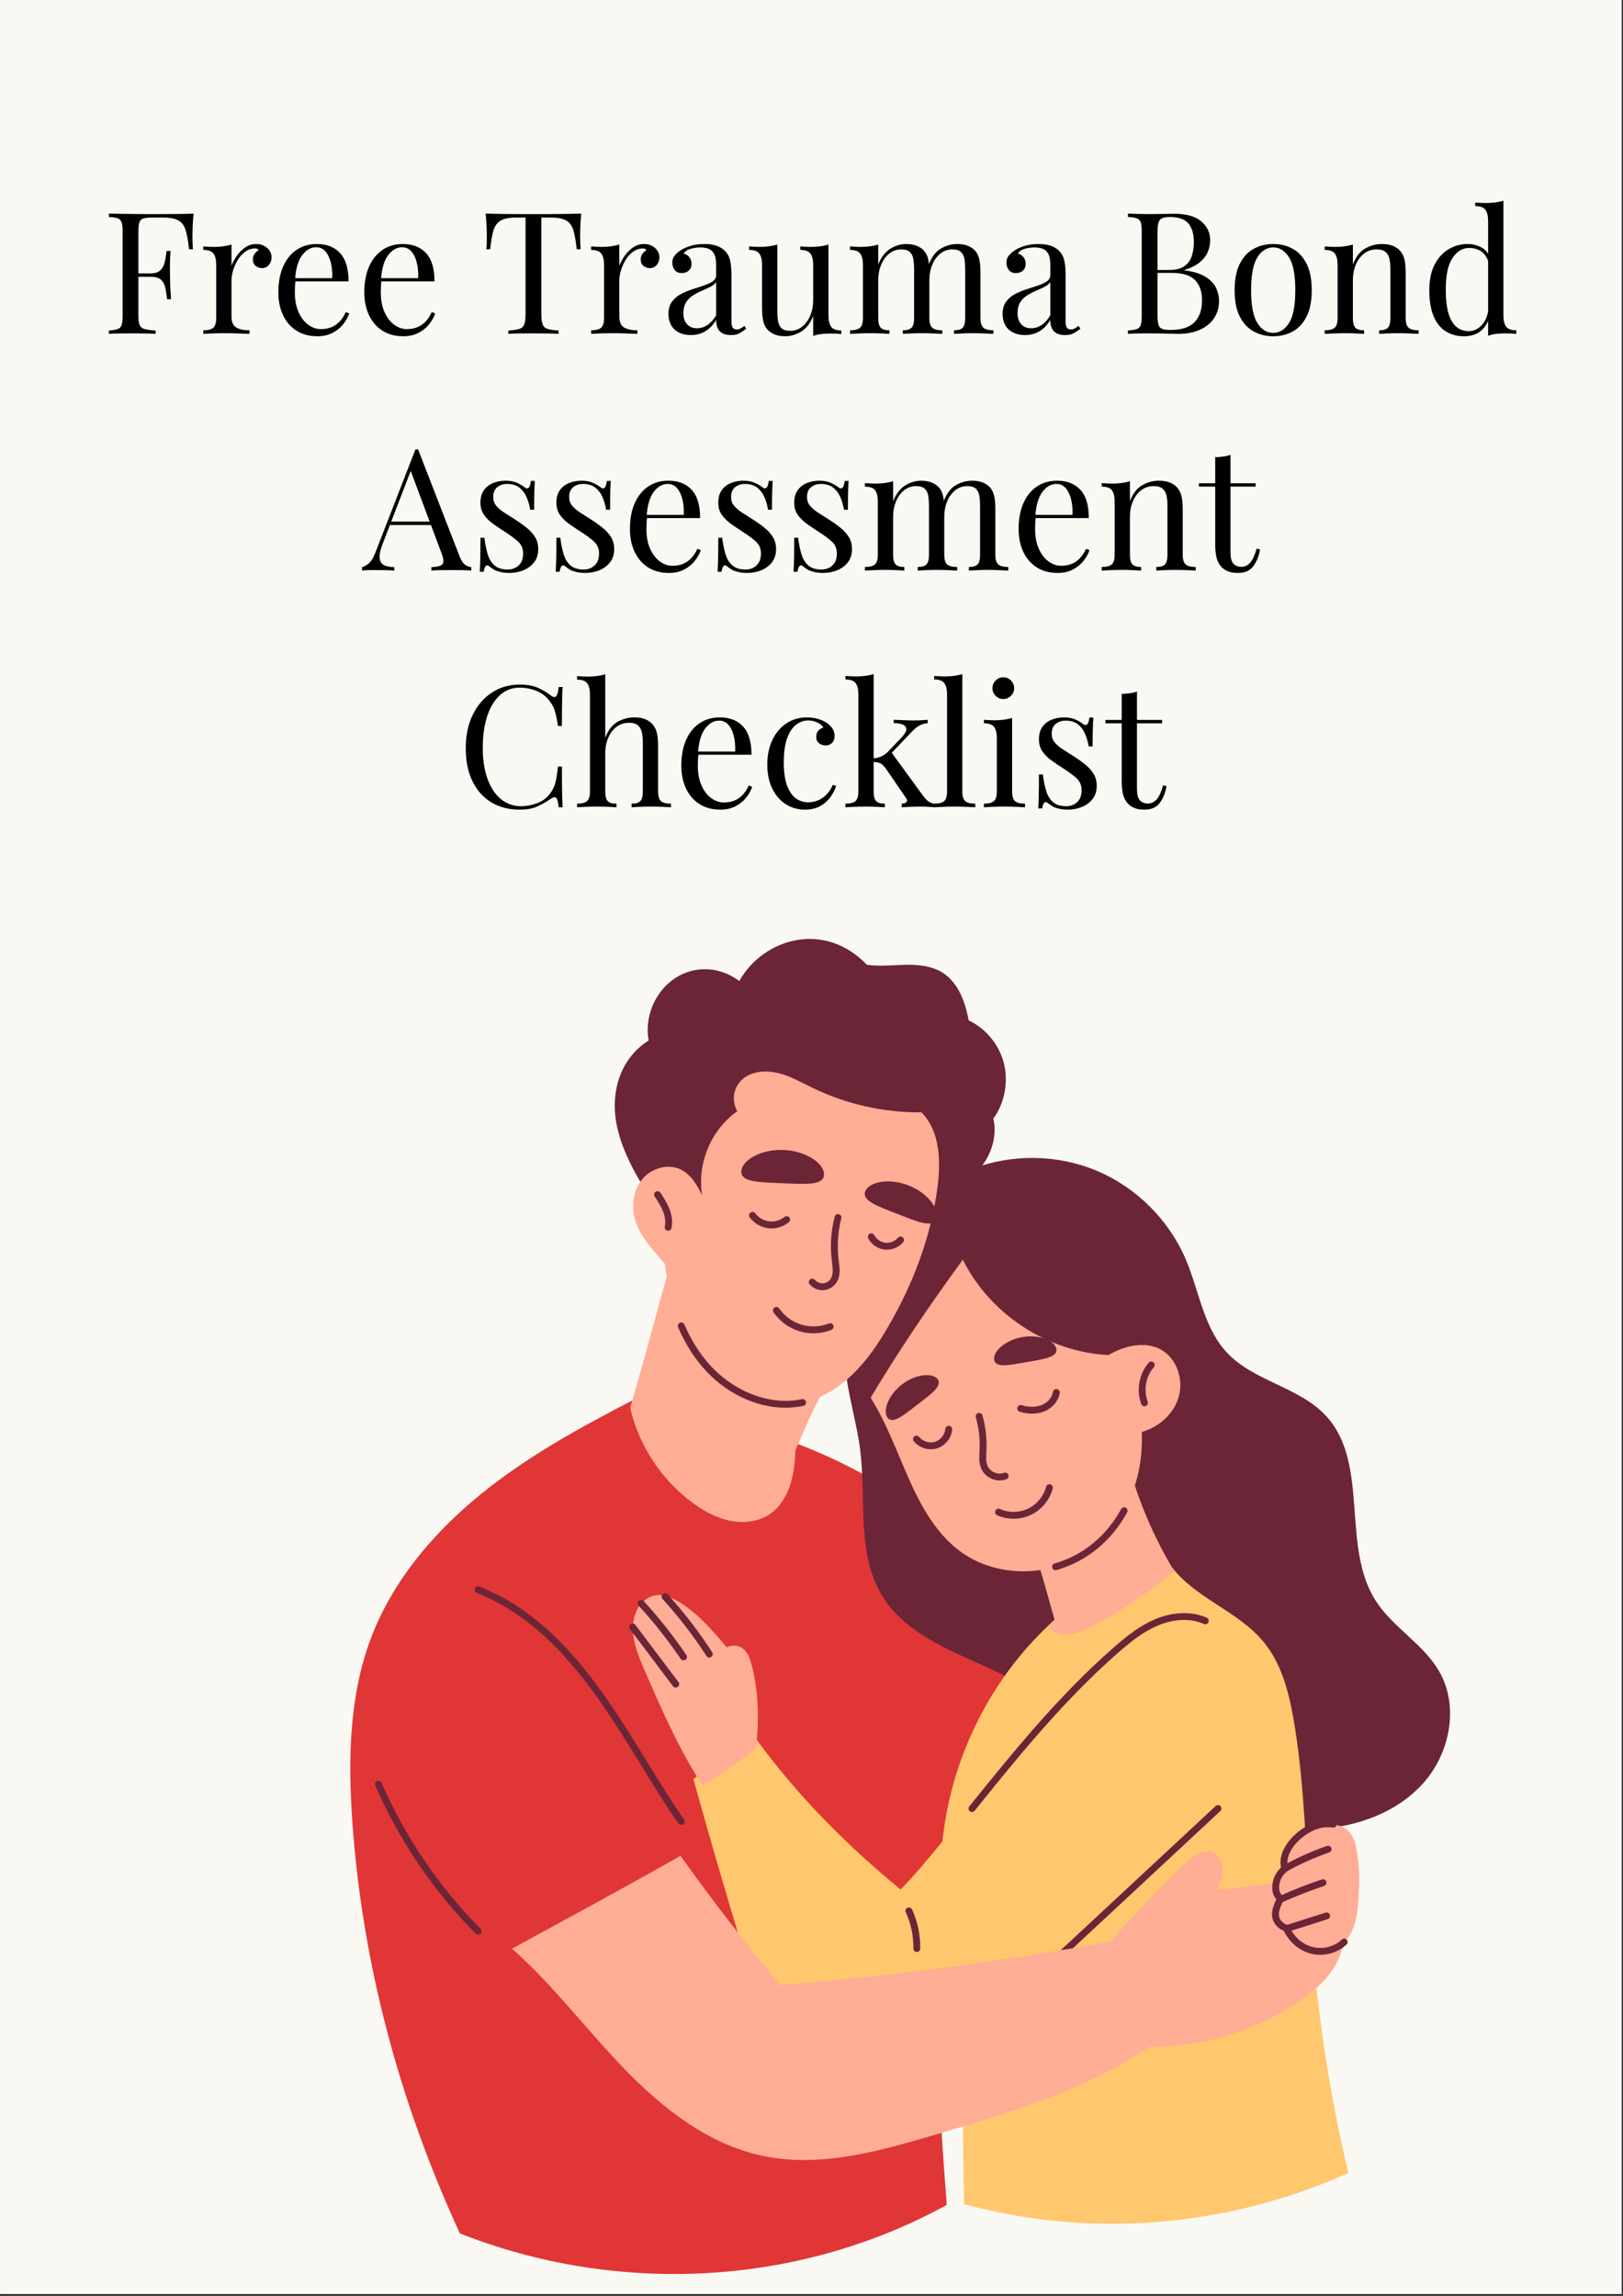 <svg xmlns="http://www.w3.org/2000/svg" xmlns:xlink="http://www.w3.org/1999/xlink" width="794" viewBox="0 0 595.5 842.25" height="1123" preserveAspectRatio="xMidYMid meet"><rect x="0" y="0" width="595.5" height="842.25" fill="#333333" stroke="none"/><defs><clipPath id="9a03ff05fc"><path d="M 0.016 0 L 594.984 0 L 594.984 841.5 L 0.016 841.5 Z M 0.016 0 "></path></clipPath><clipPath id="4a462b7616"><path d="M 316 529.781 L 434 529.781 L 434 600 L 316 600 Z M 316 529.781 "></path></clipPath><clipPath id="ffeefb760b"><path d="M 481.023 706.484 C 483.074 737.016 487.66 767.375 494.723 797.148 C 449.465 817.426 399.492 821.039 353.723 808.566 C 353.359 785.898 353.125 764.121 352.887 742.34 C 327.012 750.711 298.289 746.398 277.309 730.934 C 269.176 704.07 261.551 678.406 254.41 652.613 C 261.688 647.32 269.281 642.133 277.309 637.75 C 292.379 658.512 310.574 676.84 330.426 693.145 C 335.922 687.57 340.855 681.531 345.785 675.496 C 349.031 644.211 363.973 614.797 386.98 594.176 C 384.676 586.332 382.551 577.715 379.605 569.391 C 391.762 556.523 402.711 543.699 412.188 529.863 C 415.668 545.699 421.645 560.785 429.855 574.797 C 438.711 586.371 454.297 591.047 463.59 602.273 C 470.879 611.078 473.398 622.805 475.184 634.098 C 478.586 655.656 479.082 677.559 481.027 706.484 Z M 481.023 706.484 "></path></clipPath></defs><g id="96cd56d67d"><g clip-rule="nonzero" clip-path="url(#9a03ff05fc)"><path style=" stroke:none;fill-rule:nonzero;fill:#ffffff;fill-opacity:1;" d="M 0.016 0 L 594.984 0 L 594.984 841.5 L 0.016 841.5 Z M 0.016 0 "></path><path style=" stroke:none;fill-rule:nonzero;fill:#f9f8f3;fill-opacity:1;" d="M 0.016 0 L 595.211 0 L 595.211 841.816 L 0.016 841.816 Z M 0.016 0 "></path></g><path style=" stroke:none;fill-rule:nonzero;fill:#e03636;fill-opacity:1;" d="M 242.047 508.613 C 220.699 519.508 199.215 530.492 180.223 545.117 C 161.23 559.738 144.668 578.379 136.16 600.801 C 128.051 622.184 127.68 645.703 129.297 668.516 C 132.926 719.699 146.137 770.188 168.734 819.32 C 225.75 841.82 292.164 839.188 347.383 808.859 C 345.863 789.117 344.348 769.379 344.734 750.926 C 357.25 724.68 368.289 697.57 374.828 669.23 C 381.371 640.898 383.316 611.211 376.758 582.531 C 363.965 575.672 353.25 565.594 341.664 556.844 C 320.16 540.602 295.316 528.812 269.586 522.414 C 264.594 523.707 259.152 523.203 254.484 521.012 C 249.816 518.816 245.949 514.957 242.047 508.613 Z M 242.047 508.613 "></path><path style=" stroke:none;fill-rule:nonzero;fill:#ffad95;fill-opacity:1;" d="M 247.602 457.145 C 242.23 477.086 236.859 497.027 231.223 516.449 C 234.43 530.406 242.828 543.105 254.414 551.512 C 258.535 554.5 263.121 556.988 268.121 557.945 C 273.117 558.902 278.57 558.188 282.723 555.25 C 286.293 552.723 288.648 548.758 289.977 544.59 C 291.301 540.418 291.676 536.016 291.879 531.973 C 295.434 523.703 298.988 515.438 304.438 505.707 C 300.586 493.297 295.973 480.762 287.512 470.902 C 279.055 461.043 265.969 454.246 247.605 457.148 Z M 247.602 457.145 "></path><path style=" stroke:none;fill-rule:nonzero;fill:#6b2537;fill-opacity:1;" d="M 394.496 639.473 C 389.191 625.273 374.52 617.164 360.695 610.977 C 346.871 604.789 331.828 598.531 323.836 585.66 C 314.203 570.133 317.871 550.207 315.633 532.066 C 314.297 521.27 310.762 510.793 310 499.941 C 308.961 485.078 313.305 470.023 321.41 457.531 C 329.516 445.039 341.266 435.074 356.688 428.832 C 371.324 423.18 388.148 423.453 402.598 429.574 C 417.047 435.691 428.953 447.59 435.094 462.039 C 439.996 473.578 441.609 487.023 450.164 496.184 C 460.086 506.805 476.844 508.797 486.641 519.531 C 502.637 537.062 491.961 567.195 504.742 587.195 C 511.039 597.051 522.277 603.059 528.094 613.203 C 535.367 625.887 532.09 642.934 522.426 653.902 C 512.77 664.875 497.902 670.254 483.305 670.93 C 468.707 671.605 454.246 668.027 440.355 663.496 C 426.84 659.086 413.543 653.715 394.492 639.469 Z M 394.496 639.473 "></path><path style=" stroke:none;fill-rule:nonzero;fill:#ffc76e;fill-opacity:1;" d="M 481.023 706.484 C 483.074 737.016 487.66 767.375 494.723 797.148 C 449.465 817.426 399.492 821.039 353.723 808.566 C 353.359 785.898 353.125 764.121 352.887 742.34 C 327.012 750.711 298.289 746.398 277.309 730.934 C 269.176 704.07 261.551 678.406 254.41 652.613 C 261.688 647.32 269.281 642.133 277.309 637.75 C 292.379 658.512 310.574 676.84 330.426 693.145 C 335.922 687.57 340.855 681.531 345.785 675.496 C 349.031 644.211 363.973 614.797 386.98 594.176 C 384.676 586.332 382.551 577.715 379.605 569.391 C 391.762 556.523 402.711 543.699 412.188 529.863 C 415.668 545.699 421.645 560.785 429.855 574.797 C 438.711 586.371 454.297 591.047 463.59 602.273 C 470.879 611.078 473.398 622.805 475.184 634.098 C 478.586 655.656 479.082 677.559 481.027 706.484 Z M 481.023 706.484 "></path><g clip-rule="nonzero" clip-path="url(#4a462b7616)"><g clip-rule="nonzero" clip-path="url(#ffeefb760b)"><path style=" stroke:none;fill-rule:nonzero;fill:#ffad95;fill-opacity:1;" d="M 382.688 594.316 C 387.953 602.332 393.902 601.188 409.238 591.793 C 424.574 582.402 433.73 573.695 433.73 573.695 L 405.121 502.906 L 316.574 548.98 Z M 382.688 594.316 "></path></g></g><path style=" stroke:none;fill-rule:nonzero;fill:#6b2537;fill-opacity:1;" d="M 239.332 440.871 C 233.648 431.629 227.848 422.094 226.039 411.395 C 224.227 400.695 227.34 388.418 237.988 381.707 C 236.473 373.48 239.988 364.531 246.695 359.539 C 253.402 354.547 262.98 353.758 271.27 359.887 C 275.57 352.102 283.5 346.426 292.254 344.871 C 301.004 343.316 310.402 345.914 318.094 353.93 C 322.762 354.625 327.512 354.035 332.23 353.941 C 336.953 353.848 341.895 354.312 345.879 356.844 C 351.824 360.621 354.277 368.066 355.434 374.336 C 361.938 377.414 366.887 383.594 368.477 390.617 C 370.062 397.641 368.254 405.352 364.461 410.336 C 366.039 417.039 363.52 424.293 358.922 429.418 C 354.328 434.547 347.887 437.73 341.242 439.516 C 334.598 441.301 327.68 441.785 320.609 442.414 C 313.953 440.484 306.738 441.805 300.258 444.266 C 293.773 446.73 287.77 450.297 281.414 453.066 C 275.059 455.836 268.102 457.828 261.234 456.867 C 254.367 455.906 246.383 452.328 239.336 440.871 Z M 239.332 440.871 "></path><path style=" stroke:none;fill-rule:nonzero;fill:#ffad95;fill-opacity:1;" d="M 243.875 463.457 C 245.703 476.816 249.871 490.273 258.605 500.539 C 267.344 510.805 281.305 517.309 294.484 514.504 C 301.414 513.031 307.668 509.148 312.773 504.238 C 317.883 499.328 321.918 493.414 325.52 487.312 C 334.82 471.551 341.473 454.113 343.922 435.973 C 345.254 426.102 344.996 415.062 338.105 408.059 C 324.363 408.191 310.602 405.105 298.23 399.117 C 294.277 397.203 290.418 394.98 286.18 393.82 C 281.941 392.664 277.133 392.703 273.457 395.113 C 269.777 397.527 267.816 402.758 270.52 407.66 C 260.887 414.387 255.668 426.914 257.637 438.566 C 255.832 434.793 253.578 430.91 249.836 429.059 C 245.121 426.727 238.984 428.52 235.641 432.586 C 232.293 436.652 231.582 442.488 233.051 447.547 C 234.523 452.605 237.957 456.922 243.875 463.457 Z M 243.875 463.457 "></path><path style=" stroke:none;fill-rule:nonzero;fill:#6b2537;fill-opacity:1;" d="M 245.148 451.512 C 245.055 451.512 244.961 451.504 244.871 451.48 C 244.191 451.324 243.766 450.652 243.918 449.973 C 244.391 447.879 243.82 445.762 243.262 444.355 C 242.508 442.449 241.34 440.656 240.207 438.922 C 239.824 438.34 239.988 437.559 240.57 437.18 C 241.152 436.797 241.934 436.965 242.312 437.547 C 243.512 439.387 244.754 441.285 245.602 443.426 C 246.59 445.918 246.859 448.371 246.375 450.527 C 246.242 451.113 245.723 451.508 245.148 451.508 Z M 245.148 451.512 "></path><path style=" stroke:none;fill-rule:nonzero;fill:#6b2537;fill-opacity:1;" d="M 301.766 473.297 C 299.996 473.297 298.227 472.5 297.07 471.156 C 296.617 470.629 296.676 469.836 297.203 469.379 C 297.73 468.926 298.523 468.984 298.98 469.512 C 299.719 470.367 300.879 470.848 302.004 470.77 C 303.133 470.688 304.211 470.047 304.82 469.09 C 305.844 467.484 305.555 465.219 305.277 463.031 C 305.25 462.832 305.227 462.633 305.199 462.438 C 304.535 457.027 304.887 451.602 306.246 446.32 C 306.418 445.648 307.102 445.242 307.777 445.414 C 308.453 445.59 308.855 446.273 308.684 446.949 C 307.422 451.855 307.086 457.102 307.703 462.129 C 307.727 462.32 307.75 462.516 307.777 462.711 C 308.098 465.219 308.457 468.066 306.949 470.441 C 305.918 472.055 304.098 473.141 302.191 473.281 C 302.051 473.293 301.91 473.297 301.773 473.297 Z M 301.766 473.297 "></path><path style=" stroke:none;fill-rule:nonzero;fill:#6b2537;fill-opacity:1;" d="M 298.477 489.113 C 296.742 489.113 295.008 488.859 293.332 488.355 C 289.488 487.195 286.113 484.738 283.824 481.438 C 283.43 480.863 283.57 480.078 284.141 479.684 C 284.711 479.285 285.496 479.43 285.891 480 C 287.855 482.832 290.754 484.945 294.055 485.941 C 297.355 486.938 300.938 486.781 304.141 485.512 C 304.789 485.254 305.52 485.57 305.777 486.219 C 306.031 486.863 305.715 487.598 305.07 487.852 C 302.969 488.688 300.723 489.109 298.477 489.109 Z M 298.477 489.113 "></path><path style=" stroke:none;fill-rule:nonzero;fill:#ffad95;fill-opacity:1;" d="M 257.82 655.137 C 264.391 650.824 270.965 646.512 277.422 641.348 C 278.496 631.09 278.418 620.586 275.75 610.629 C 275.207 608.605 274.5 606.512 272.965 605.082 C 271.434 603.652 268.832 603.164 266.652 604.332 C 261.41 598.109 256.027 591.773 249.047 587.594 C 246.449 586.039 243.453 584.773 240.465 585.262 C 237.832 585.691 235.539 587.484 234.152 589.762 C 232.766 592.043 232.223 594.762 232.234 597.43 C 232.262 602.891 234.477 608.078 236.652 613.086 C 242.762 627.145 248.875 641.203 257.82 655.133 Z M 257.82 655.137 "></path><path style=" stroke:none;fill-rule:nonzero;fill:#6b2537;fill-opacity:1;" d="M 247.934 619.082 C 247.551 619.082 247.172 618.91 246.926 618.582 L 231.105 597.566 C 230.684 597.012 230.797 596.223 231.352 595.805 C 231.906 595.383 232.699 595.496 233.113 596.051 L 248.934 617.062 C 249.355 617.621 249.242 618.41 248.688 618.828 C 248.461 619 248.195 619.082 247.93 619.082 Z M 247.934 619.082 "></path><path style=" stroke:none;fill-rule:nonzero;fill:#6b2537;fill-opacity:1;" d="M 250.781 609.09 C 250.379 609.09 249.984 608.898 249.742 608.539 C 245.105 601.703 239.926 595.152 234.352 589.062 C 233.883 588.547 233.918 587.75 234.43 587.281 C 234.941 586.812 235.738 586.848 236.207 587.359 C 241.863 593.539 247.117 600.188 251.824 607.121 C 252.215 607.695 252.066 608.48 251.488 608.871 C 251.273 609.02 251.027 609.09 250.781 609.09 Z M 250.781 609.09 "></path><path style=" stroke:none;fill-rule:nonzero;fill:#6b2537;fill-opacity:1;" d="M 260.246 608.055 C 259.832 608.055 259.43 607.852 259.188 607.48 C 254.43 600.098 249.02 593.07 243.102 586.582 C 242.633 586.066 242.672 585.27 243.184 584.801 C 243.695 584.332 244.492 584.367 244.961 584.883 C 250.969 591.473 256.469 598.617 261.301 606.113 C 261.68 606.699 261.508 607.48 260.926 607.855 C 260.715 607.992 260.477 608.055 260.242 608.055 Z M 260.246 608.055 "></path><path style=" stroke:none;fill-rule:nonzero;fill:#ffad95;fill-opacity:1;" d="M 406.734 497.094 C 384.434 496.008 363.195 482.109 353.262 462.094 C 340.348 479.836 329.445 496.012 319.449 512.738 C 325.277 522.023 329.016 532.496 333.473 542.512 C 337.93 552.523 343.441 562.523 352.238 569.059 C 365.402 578.828 384.723 578.711 398.398 569.672 C 412.074 560.637 419.719 543.648 418.934 525.32 C 425.055 523.586 430.445 518.93 432.359 512.855 C 434.277 506.785 432.27 499.488 427.09 495.789 C 421.914 492.09 413.855 492.848 406.734 497.094 Z M 406.734 497.094 "></path><path style=" stroke:none;fill-rule:nonzero;fill:#6b2537;fill-opacity:1;" d="M 419.93 515.887 C 419.426 515.887 418.949 515.574 418.754 515.074 C 416.828 510.043 417.926 503.941 421.48 499.891 C 421.938 499.367 422.734 499.316 423.254 499.773 C 423.777 500.234 423.828 501.031 423.371 501.555 C 420.414 504.918 419.508 509.992 421.105 514.172 C 421.355 514.824 421.031 515.551 420.379 515.797 C 420.23 515.855 420.082 515.883 419.93 515.883 Z M 419.93 515.887 "></path><path style=" stroke:none;fill-rule:nonzero;fill:#6b2537;fill-opacity:1;" d="M 371.887 557.133 C 369.82 557.133 367.758 556.715 365.863 555.871 C 365.227 555.59 364.941 554.848 365.227 554.207 C 365.508 553.57 366.25 553.285 366.887 553.57 C 370.145 555.02 374.016 554.961 377.234 553.418 C 380.449 551.871 382.91 548.883 383.82 545.434 C 383.996 544.758 384.688 544.359 385.359 544.535 C 386.031 544.711 386.434 545.398 386.258 546.074 C 385.16 550.23 382.199 553.828 378.324 555.688 C 376.316 556.652 374.102 557.137 371.887 557.137 Z M 371.887 557.133 "></path><path style=" stroke:none;fill-rule:nonzero;fill:#6b2537;fill-opacity:1;" d="M 378.711 518.594 C 376.984 518.594 375.398 518.266 374.16 517.898 C 373.496 517.699 373.113 516.996 373.312 516.328 C 373.512 515.664 374.215 515.281 374.879 515.48 C 376.719 516.031 379.457 516.477 382.051 515.492 C 384.332 514.629 386.012 512.719 386.34 510.625 C 386.445 509.938 387.086 509.465 387.777 509.574 C 388.461 509.68 388.934 510.324 388.828 511.012 C 388.363 513.984 386.055 516.668 382.941 517.848 C 381.512 518.391 380.066 518.59 378.711 518.59 Z M 378.711 518.594 "></path><path style=" stroke:none;fill-rule:nonzero;fill:#6b2537;fill-opacity:1;" d="M 341.551 531.656 C 339.168 531.656 336.789 530.586 335.281 528.719 C 334.844 528.176 334.93 527.383 335.469 526.945 C 336.012 526.508 336.805 526.594 337.238 527.137 C 338.57 528.789 341.012 529.539 343.039 528.922 C 345.07 528.301 346.676 526.312 346.855 524.195 C 346.914 523.504 347.527 522.988 348.219 523.051 C 348.91 523.109 349.426 523.719 349.363 524.414 C 349.094 527.562 346.797 530.406 343.773 531.332 C 343.051 531.555 342.297 531.66 341.547 531.66 Z M 341.551 531.656 "></path><path style=" stroke:none;fill-rule:nonzero;fill:#6b2537;fill-opacity:1;" d="M 325.418 458.457 C 325.148 458.457 324.883 458.445 324.617 458.414 C 322.082 458.141 319.77 456.566 318.586 454.309 C 318.262 453.691 318.496 452.93 319.113 452.605 C 319.73 452.281 320.488 452.52 320.812 453.137 C 321.602 454.637 323.199 455.723 324.883 455.906 C 326.57 456.09 328.359 455.363 329.449 454.062 C 329.898 453.531 330.691 453.461 331.223 453.906 C 331.758 454.355 331.828 455.148 331.379 455.684 C 329.914 457.434 327.688 458.453 325.418 458.453 Z M 325.418 458.457 "></path><path style=" stroke:none;fill-rule:nonzero;fill:#6b2537;fill-opacity:1;" d="M 283.09 450.637 C 282.688 450.637 282.285 450.609 281.879 450.559 C 279.188 450.227 276.715 448.785 275.098 446.605 C 274.684 446.047 274.797 445.258 275.355 444.844 C 275.914 444.426 276.699 444.543 277.117 445.102 C 278.309 446.707 280.207 447.812 282.191 448.055 C 284.176 448.301 286.281 447.695 287.828 446.426 C 288.367 445.988 289.16 446.066 289.602 446.605 C 290.043 447.145 289.961 447.941 289.422 448.379 C 287.637 449.84 285.383 450.633 283.094 450.633 Z M 283.09 450.637 "></path><path style=" stroke:none;fill-rule:nonzero;fill:#6b2537;fill-opacity:1;" d="M 175.465 709.727 C 175.145 709.727 174.82 709.602 174.574 709.355 C 159.148 693.871 146.402 675.086 137.703 655.027 C 137.43 654.391 137.723 653.645 138.359 653.371 C 138.996 653.094 139.738 653.387 140.016 654.023 C 148.586 673.797 161.152 692.312 176.359 707.574 C 176.852 708.066 176.848 708.863 176.355 709.355 C 176.113 709.602 175.789 709.727 175.469 709.727 Z M 175.465 709.727 "></path><path style=" stroke:none;fill-rule:nonzero;fill:#6b2537;fill-opacity:1;" d="M 249.965 669.453 C 249.57 669.453 249.184 669.266 248.938 668.922 C 244.484 662.617 240.141 655.547 235.547 648.062 C 220.426 623.43 203.289 595.508 174.961 584.375 C 174.316 584.121 173.996 583.391 174.25 582.742 C 174.504 582.094 175.234 581.777 175.883 582.031 C 204.992 593.469 222.363 621.773 237.691 646.742 C 242.266 654.191 246.586 661.23 250.992 667.465 C 251.395 668.035 251.262 668.82 250.695 669.223 C 250.473 669.379 250.219 669.453 249.969 669.453 Z M 249.965 669.453 "></path><path style=" stroke:none;fill-rule:nonzero;fill:#6b2537;fill-opacity:1;" d="M 356.645 664.707 C 356.367 664.707 356.09 664.617 355.855 664.43 C 355.312 663.992 355.23 663.199 355.668 662.656 C 370.941 643.688 388.254 622.188 408.582 604.402 C 413.883 599.766 418.527 596.215 423.98 593.945 C 430.52 591.223 437.359 591.039 442.754 593.445 C 443.387 593.73 443.672 594.477 443.391 595.109 C 443.105 595.746 442.363 596.031 441.727 595.746 C 436.965 593.621 430.852 593.812 424.949 596.27 C 419.812 598.406 415.355 601.824 410.238 606.301 C 390.078 623.938 372.836 645.348 357.629 664.234 C 357.379 664.543 357.016 664.703 356.645 664.703 Z M 356.645 664.707 "></path><path style=" stroke:none;fill-rule:nonzero;fill:#6b2537;fill-opacity:1;" d="M 387.582 719.902 C 387.246 719.902 386.91 719.77 386.66 719.504 C 386.188 718.996 386.219 718.195 386.727 717.723 L 446.043 662.523 C 446.551 662.051 447.348 662.078 447.82 662.59 C 448.293 663.098 448.266 663.895 447.758 664.367 L 388.441 719.566 C 388.195 719.793 387.891 719.902 387.582 719.902 Z M 387.582 719.902 "></path><path style=" stroke:none;fill-rule:nonzero;fill:#6b2537;fill-opacity:1;" d="M 336.379 716.09 C 336.379 716.09 336.359 716.09 336.352 716.09 C 335.656 716.074 335.105 715.5 335.121 714.801 C 335.223 710.254 334.266 705.668 332.352 701.539 C 332.059 700.91 332.336 700.156 332.965 699.867 C 333.598 699.574 334.348 699.848 334.637 700.48 C 336.711 704.957 337.746 709.93 337.637 714.859 C 337.621 715.547 337.062 716.09 336.379 716.09 Z M 336.379 716.09 "></path><path style=" stroke:none;fill-rule:nonzero;fill:#6b2537;fill-opacity:1;" d="M 317.484 437.031 C 316.141 440.48 322.062 442.516 329.258 445.32 C 336.449 448.129 342.184 450.645 343.527 447.191 C 344.871 443.742 340.523 437.656 333.332 434.852 C 326.141 432.043 318.824 433.582 317.48 437.031 Z M 317.484 437.031 "></path><path style=" stroke:none;fill-rule:nonzero;fill:#6b2537;fill-opacity:1;" d="M 364.773 498.883 C 365.305 501.906 370.375 500.793 376.68 499.688 C 382.984 498.578 388.133 497.891 387.602 494.863 C 387.07 491.84 381.375 489.398 375.07 490.508 C 368.766 491.613 364.242 495.855 364.773 498.879 Z M 364.773 498.883 "></path><path style=" stroke:none;fill-rule:nonzero;fill:#6b2537;fill-opacity:1;" d="M 325.68 520.105 C 327.555 522.539 331.531 519.195 336.602 515.281 C 341.668 511.371 345.91 508.367 344.035 505.938 C 342.16 503.504 335.984 503.992 330.914 507.902 C 325.848 511.816 323.809 517.676 325.684 520.105 Z M 325.68 520.105 "></path><path style=" stroke:none;fill-rule:nonzero;fill:#6b2537;fill-opacity:1;" d="M 302.344 430.941 C 302.18 434.965 295.398 434.402 287.023 434.055 C 278.645 433.711 271.84 433.715 272.008 429.695 C 272.172 425.672 279.145 421.516 287.52 421.859 C 295.898 422.203 302.508 426.922 302.344 430.941 Z M 302.344 430.941 "></path><path style=" stroke:none;fill-rule:nonzero;fill:#6b2537;fill-opacity:1;" d="M 288.227 516.414 C 277.234 516.414 265.77 510.902 257.648 501.355 C 254.148 497.242 251.176 492.387 248.809 486.914 C 248.531 486.277 248.824 485.535 249.461 485.258 C 250.102 484.98 250.84 485.277 251.117 485.914 C 253.387 491.152 256.227 495.801 259.566 499.723 C 263.887 504.801 269.348 508.789 275.359 511.258 C 281.688 513.855 288.211 514.551 294.227 513.27 C 294.906 513.129 295.574 513.559 295.719 514.242 C 295.863 514.922 295.426 515.594 294.746 515.738 C 292.613 516.191 290.43 516.414 288.227 516.414 Z M 288.227 516.414 "></path><path style=" stroke:none;fill-rule:nonzero;fill:#6b2537;fill-opacity:1;" d="M 387.27 576.023 C 386.723 576.023 386.219 575.664 386.059 575.109 C 385.867 574.441 386.254 573.742 386.922 573.551 C 390.816 572.438 394.445 570.777 397.707 568.617 C 403.312 564.914 407.906 559.859 411.359 553.598 C 411.695 552.988 412.461 552.77 413.07 553.105 C 413.68 553.441 413.898 554.207 413.562 554.816 C 409.91 561.438 405.043 566.789 399.094 570.723 C 395.617 573.02 391.754 574.785 387.617 575.973 C 387.5 576.008 387.383 576.02 387.27 576.02 Z M 387.27 576.023 "></path><path style=" stroke:none;fill-rule:nonzero;fill:#6b2537;fill-opacity:1;" d="M 366.816 543.102 C 364.039 543.102 361.277 541.488 360.102 538.906 C 359.164 536.855 359.277 534.684 359.391 532.578 C 359.402 532.309 359.418 532.035 359.43 531.766 C 359.605 527.758 359.137 523.77 358.043 519.914 C 357.855 519.246 358.242 518.551 358.91 518.359 C 359.582 518.168 360.277 518.559 360.465 519.227 C 361.633 523.344 362.133 527.598 361.945 531.875 C 361.938 532.152 361.918 532.434 361.906 532.715 C 361.809 534.598 361.715 536.375 362.395 537.863 C 363.371 540.004 366.156 541.148 368.355 540.309 C 369 540.059 369.73 540.387 369.98 541.035 C 370.227 541.684 369.902 542.414 369.254 542.66 C 368.469 542.961 367.645 543.102 366.82 543.102 Z M 366.816 543.102 "></path><path style=" stroke:none;fill-rule:nonzero;fill:#ffad95;fill-opacity:1;" d="M 446.645 693.109 C 447.59 690.844 448.555 688.516 448.621 686.059 C 448.684 683.605 447.645 680.961 445.473 679.82 C 443.688 678.883 441.465 679.125 439.641 679.98 C 437.812 680.832 436.301 682.223 434.836 683.609 C 425.207 692.727 416.234 702.512 407.27 712.289 C 367 719.586 326.637 725.074 286.086 728.18 C 271.996 710.871 260.551 696.031 249.672 680.789 C 228.633 692.766 208.359 703.652 187.871 714.852 C 202.965 728.234 215.141 744.547 229.172 759.043 C 243.199 773.539 259.887 786.602 279.602 790.824 C 300.797 795.359 322.648 789.184 343.43 783.027 C 370.797 774.918 398.707 766.473 421.699 750.852 C 440.934 750.98 460.168 745.203 476.16 734.504 C 481.359 731.023 486.316 726.93 489.578 721.586 C 492.84 716.242 494.207 709.461 491.988 703.609 C 489.129 696.074 480.922 691.625 472.902 690.949 C 464.879 690.277 456.941 692.695 446.641 693.105 Z M 446.645 693.109 "></path><path style=" stroke:none;fill-rule:nonzero;fill:#ffad95;fill-opacity:1;" d="M 489.199 669.203 C 484.434 668.465 480.02 670.453 476.375 673.609 C 472.727 676.762 470.109 681.414 471.453 685.531 C 469.742 686.859 468.551 688.844 468.18 690.98 C 467.809 693.117 468.266 695.387 469.895 696.449 C 468.98 698.23 468.047 700.09 467.988 702.094 C 467.93 704.098 469.027 706.285 472.051 707.406 C 473.707 711.328 477.223 714.453 481.352 715.48 C 485.48 716.512 490.125 715.367 493.191 712.414 C 497.445 708.324 498.148 701.871 498.473 695.977 C 498.742 691.078 498.926 686.141 498.164 681.293 C 497.398 676.449 496.961 670.402 489.199 669.203 Z M 489.199 669.203 "></path><path style=" stroke:none;fill-rule:nonzero;fill:#6b2537;fill-opacity:1;" d="M 484.383 717.113 C 483.262 717.113 482.141 716.98 481.047 716.707 C 476.781 715.645 473.016 712.477 471.105 708.387 C 468.277 707.152 466.652 704.824 466.73 702.059 C 466.785 700.105 467.535 698.348 468.324 696.762 C 467.047 695.375 466.52 693.188 466.938 690.766 C 467.312 688.605 468.422 686.578 470.031 685.09 C 468.992 680.367 472.125 675.621 475.551 672.656 C 479.938 668.859 484.723 667.238 489.395 667.957 C 490.078 668.062 490.551 668.707 490.445 669.398 C 490.34 670.086 489.699 670.555 489.008 670.449 C 484.062 669.688 479.855 672.266 477.199 674.566 C 474.324 677.055 471.402 681.32 472.652 685.145 C 472.82 685.648 472.648 686.203 472.227 686.527 C 470.762 687.668 469.738 689.371 469.422 691.199 C 469.176 692.629 469.332 694.582 470.582 695.398 C 471.121 695.75 471.309 696.453 471.016 697.027 C 470.211 698.598 469.297 700.379 469.246 702.137 C 469.219 703.203 469.598 705.156 472.488 706.23 C 472.812 706.352 473.074 706.602 473.211 706.918 C 474.738 710.527 477.977 713.344 481.66 714.266 C 485.418 715.203 489.605 714.125 492.32 711.512 C 492.82 711.031 493.617 711.047 494.102 711.547 C 494.582 712.047 494.57 712.844 494.066 713.328 C 491.535 715.766 487.969 717.117 484.383 717.117 Z M 484.383 717.113 "></path><path style=" stroke:none;fill-rule:nonzero;fill:#6b2537;fill-opacity:1;" d="M 471.484 686.695 C 471.043 686.695 470.613 686.461 470.383 686.047 C 470.043 685.438 470.266 684.672 470.871 684.332 C 475.977 681.492 481.363 679.086 486.883 677.18 C 487.543 676.953 488.258 677.301 488.484 677.957 C 488.711 678.617 488.363 679.332 487.707 679.559 C 482.324 681.422 477.074 683.766 472.098 686.535 C 471.902 686.641 471.695 686.691 471.484 686.691 Z M 471.484 686.695 "></path><path style=" stroke:none;fill-rule:nonzero;fill:#6b2537;fill-opacity:1;" d="M 469.773 698.043 C 469.293 698.043 468.836 697.766 468.625 697.297 C 468.34 696.664 468.625 695.918 469.258 695.633 C 474.383 693.328 479.684 691.25 485.016 689.461 C 485.676 689.242 486.391 689.598 486.609 690.258 C 486.832 690.918 486.473 691.633 485.816 691.852 C 480.562 693.613 475.34 695.66 470.285 697.934 C 470.121 698.008 469.945 698.043 469.773 698.043 Z M 469.773 698.043 "></path><path style=" stroke:none;fill-rule:nonzero;fill:#6b2537;fill-opacity:1;" d="M 472.16 708.734 C 471.625 708.734 471.129 708.391 470.961 707.855 C 470.75 707.191 471.117 706.484 471.781 706.273 L 486.363 701.637 C 487.027 701.426 487.734 701.793 487.945 702.457 C 488.156 703.121 487.789 703.832 487.125 704.043 L 472.543 708.676 C 472.414 708.719 472.285 708.734 472.16 708.734 Z M 472.16 708.734 "></path><g style="fill:#000000;fill-opacity:1;"><g transform="translate(37.316, 122.483)"><path style="stroke:none" d="M 33.719 -44.125 C 33.551 -42.551 33.438 -41.023 33.375 -39.547 C 33.312 -38.066 33.281 -36.938 33.281 -36.156 C 33.281 -35.156 33.301 -34.219 33.344 -33.344 C 33.383 -32.469 33.426 -31.703 33.469 -31.047 L 32.031 -31.047 C 31.738 -33.953 31.344 -36.242 30.844 -37.922 C 30.352 -39.609 29.484 -40.82 28.234 -41.562 C 26.984 -42.312 25.051 -42.688 22.438 -42.688 L 18.516 -42.688 C 17.098 -42.688 16.023 -42.57 15.297 -42.344 C 14.566 -42.125 14.078 -41.648 13.828 -40.922 C 13.586 -40.191 13.469 -39.055 13.469 -37.516 L 13.469 -6.609 C 13.469 -5.109 13.617 -3.984 13.922 -3.234 C 14.234 -2.492 14.848 -2 15.766 -1.75 C 16.68 -1.5 18.016 -1.332 19.766 -1.25 L 19.766 0 C 18.68 -0.082 17.305 -0.133 15.641 -0.156 C 13.984 -0.176 12.301 -0.188 10.594 -0.188 C 8.977 -0.188 7.461 -0.176 6.047 -0.156 C 4.629 -0.133 3.488 -0.082 2.625 0 L 2.625 -1.25 C 4.031 -1.332 5.098 -1.5 5.828 -1.75 C 6.555 -2 7.047 -2.492 7.297 -3.234 C 7.547 -3.984 7.672 -5.109 7.672 -6.609 L 7.672 -37.516 C 7.672 -39.055 7.547 -40.191 7.297 -40.922 C 7.047 -41.648 6.555 -42.145 5.828 -42.406 C 5.098 -42.676 4.031 -42.832 2.625 -42.875 L 2.625 -44.125 C 4.156 -44.082 5.77 -44.051 7.469 -44.031 C 9.176 -44.008 10.859 -43.988 12.516 -43.969 C 14.18 -43.945 15.734 -43.938 17.172 -43.938 C 18.609 -43.938 19.781 -43.938 20.688 -43.938 C 22.602 -43.938 24.773 -43.945 27.203 -43.969 C 29.641 -43.988 31.812 -44.039 33.719 -44.125 Z M 24.062 -22.188 C 24.062 -22.188 24.062 -21.977 24.062 -21.562 C 24.062 -21.145 24.062 -20.938 24.062 -20.938 L 11.594 -20.938 C 11.594 -20.938 11.594 -21.145 11.594 -21.562 C 11.594 -21.977 11.594 -22.188 11.594 -22.188 Z M 25.25 -30.422 C 25.082 -28.047 25.008 -26.234 25.031 -24.984 C 25.051 -23.742 25.062 -22.602 25.062 -21.562 C 25.062 -20.52 25.082 -19.375 25.125 -18.125 C 25.164 -16.883 25.27 -15.082 25.438 -12.719 L 24 -12.719 C 23.832 -14.039 23.633 -15.336 23.406 -16.609 C 23.176 -17.879 22.676 -18.914 21.906 -19.719 C 21.133 -20.531 19.836 -20.938 18.016 -20.938 L 18.016 -22.188 C 19.379 -22.188 20.426 -22.469 21.156 -23.031 C 21.883 -23.594 22.414 -24.305 22.75 -25.172 C 23.082 -26.047 23.312 -26.953 23.438 -27.891 C 23.562 -28.828 23.688 -29.672 23.812 -30.422 Z M 25.25 -30.422 "></path></g></g><g style="fill:#000000;fill-opacity:1;"><g transform="translate(72.782, 122.483)"><path style="stroke:none" d="M 21.188 -32.969 C 22.312 -32.969 23.301 -32.738 24.156 -32.281 C 25.008 -31.82 25.672 -31.227 26.141 -30.5 C 26.617 -29.781 26.859 -28.961 26.859 -28.047 C 26.859 -27.004 26.535 -26.086 25.891 -25.297 C 25.254 -24.516 24.395 -24.125 23.312 -24.125 C 22.438 -24.125 21.664 -24.398 21 -24.953 C 20.332 -25.516 20 -26.316 20 -27.359 C 20 -28.148 20.219 -28.828 20.656 -29.391 C 21.094 -29.953 21.582 -30.398 22.125 -30.734 C 21.832 -31.141 21.395 -31.344 20.812 -31.344 C 19.531 -31.344 18.348 -30.957 17.266 -30.188 C 16.18 -29.426 15.266 -28.441 14.516 -27.234 C 13.773 -26.035 13.195 -24.758 12.781 -23.406 C 12.363 -22.051 12.156 -20.797 12.156 -19.641 L 12.156 -6.422 C 12.156 -4.379 12.742 -3.016 13.922 -2.328 C 15.109 -1.648 16.723 -1.312 18.766 -1.312 L 18.766 0 C 17.805 -0.039 16.453 -0.094 14.703 -0.156 C 12.961 -0.219 11.113 -0.25 9.156 -0.25 C 7.75 -0.25 6.348 -0.219 4.953 -0.156 C 3.555 -0.094 2.508 -0.039 1.812 0 L 1.812 -1.312 C 3.508 -1.312 4.723 -1.617 5.453 -2.234 C 6.18 -2.859 6.547 -4.047 6.547 -5.797 L 6.547 -25.312 C 6.547 -27.176 6.211 -28.555 5.547 -29.453 C 4.879 -30.348 3.633 -30.797 1.812 -30.797 L 1.812 -32.094 C 3.133 -31.969 4.422 -31.906 5.672 -31.906 C 6.879 -31.906 8.031 -31.977 9.125 -32.125 C 10.227 -32.27 11.238 -32.488 12.156 -32.781 L 12.156 -25 C 12.613 -26.195 13.266 -27.41 14.109 -28.641 C 14.961 -29.867 15.992 -30.895 17.203 -31.719 C 18.41 -32.551 19.738 -32.969 21.188 -32.969 Z M 21.188 -32.969 "></path></g></g><g style="fill:#000000;fill-opacity:1;"><g transform="translate(99.273, 122.483)"><path style="stroke:none" d="M 16.953 -32.969 C 20.609 -32.969 23.461 -31.852 25.516 -29.625 C 27.578 -27.406 28.609 -23.953 28.609 -19.266 L 6.609 -19.266 L 6.547 -20.438 L 22.625 -20.438 C 22.707 -22.477 22.539 -24.359 22.125 -26.078 C 21.707 -27.805 21.051 -29.188 20.156 -30.219 C 19.27 -31.258 18.117 -31.781 16.703 -31.781 C 14.797 -31.781 13.102 -30.82 11.625 -28.906 C 10.145 -27 9.258 -23.973 8.969 -19.828 L 9.156 -19.578 C 9.07 -18.953 9.008 -18.266 8.969 -17.516 C 8.926 -16.766 8.906 -16.016 8.906 -15.266 C 8.906 -12.441 9.363 -10.008 10.281 -7.969 C 11.195 -5.938 12.391 -4.391 13.859 -3.328 C 15.336 -2.273 16.867 -1.75 18.453 -1.75 C 19.691 -1.75 20.875 -1.941 22 -2.328 C 23.125 -2.723 24.16 -3.379 25.109 -4.297 C 26.066 -5.211 26.898 -6.441 27.609 -7.984 L 28.859 -7.484 C 28.398 -6.109 27.648 -4.773 26.609 -3.484 C 25.578 -2.203 24.27 -1.156 22.688 -0.344 C 21.102 0.469 19.273 0.875 17.203 0.875 C 14.211 0.875 11.645 0.191 9.5 -1.172 C 7.363 -2.547 5.723 -4.445 4.578 -6.875 C 3.43 -9.312 2.859 -12.109 2.859 -15.266 C 2.859 -18.922 3.441 -22.066 4.609 -24.703 C 5.773 -27.348 7.414 -29.383 9.531 -30.812 C 11.656 -32.25 14.129 -32.969 16.953 -32.969 Z M 16.953 -32.969 "></path></g></g><g style="fill:#000000;fill-opacity:1;"><g transform="translate(130.813, 122.483)"><path style="stroke:none" d="M 16.953 -32.969 C 20.609 -32.969 23.461 -31.852 25.516 -29.625 C 27.578 -27.406 28.609 -23.953 28.609 -19.266 L 6.609 -19.266 L 6.547 -20.438 L 22.625 -20.438 C 22.707 -22.477 22.539 -24.359 22.125 -26.078 C 21.707 -27.805 21.051 -29.188 20.156 -30.219 C 19.27 -31.258 18.117 -31.781 16.703 -31.781 C 14.797 -31.781 13.102 -30.82 11.625 -28.906 C 10.145 -27 9.258 -23.973 8.969 -19.828 L 9.156 -19.578 C 9.07 -18.953 9.008 -18.266 8.969 -17.516 C 8.926 -16.766 8.906 -16.016 8.906 -15.266 C 8.906 -12.441 9.363 -10.008 10.281 -7.969 C 11.195 -5.938 12.391 -4.391 13.859 -3.328 C 15.336 -2.273 16.867 -1.75 18.453 -1.75 C 19.691 -1.75 20.875 -1.941 22 -2.328 C 23.125 -2.723 24.16 -3.379 25.109 -4.297 C 26.066 -5.211 26.898 -6.441 27.609 -7.984 L 28.859 -7.484 C 28.398 -6.109 27.648 -4.773 26.609 -3.484 C 25.578 -2.203 24.27 -1.156 22.688 -0.344 C 21.102 0.469 19.273 0.875 17.203 0.875 C 14.211 0.875 11.645 0.191 9.5 -1.172 C 7.363 -2.547 5.723 -4.445 4.578 -6.875 C 3.43 -9.312 2.859 -12.109 2.859 -15.266 C 2.859 -18.922 3.441 -22.066 4.609 -24.703 C 5.773 -27.348 7.414 -29.383 9.531 -30.812 C 11.656 -32.25 14.129 -32.969 16.953 -32.969 Z M 16.953 -32.969 "></path></g></g><g style="fill:#000000;fill-opacity:1;"><g transform="translate(162.353, 122.483)"><path style="stroke:none" d=""></path></g></g><g style="fill:#000000;fill-opacity:1;"><g transform="translate(176.378, 122.483)"><path style="stroke:none" d="M 36.891 -44.125 C 36.734 -42.551 36.625 -41.023 36.562 -39.547 C 36.5 -38.066 36.469 -36.938 36.469 -36.156 C 36.469 -35.156 36.488 -34.219 36.531 -33.344 C 36.57 -32.469 36.613 -31.703 36.656 -31.047 L 35.219 -31.047 C 34.926 -33.953 34.531 -36.242 34.031 -37.922 C 33.531 -39.609 32.656 -40.82 31.406 -41.562 C 30.164 -42.312 28.234 -42.688 25.609 -42.688 L 22.25 -42.688 L 22.25 -7.234 C 22.25 -5.566 22.406 -4.316 22.719 -3.484 C 23.031 -2.66 23.641 -2.102 24.547 -1.812 C 25.461 -1.52 26.797 -1.332 28.547 -1.25 L 28.547 0 C 27.461 -0.082 26.086 -0.133 24.422 -0.156 C 22.766 -0.176 21.086 -0.188 19.391 -0.188 C 17.516 -0.188 15.754 -0.176 14.109 -0.156 C 12.473 -0.133 11.156 -0.082 10.156 0 L 10.156 -1.25 C 11.906 -1.332 13.234 -1.52 14.141 -1.812 C 15.055 -2.102 15.672 -2.66 15.984 -3.484 C 16.297 -4.316 16.453 -5.566 16.453 -7.234 L 16.453 -42.688 L 13.094 -42.688 C 10.508 -42.688 8.582 -42.312 7.312 -41.562 C 6.051 -40.82 5.172 -39.609 4.672 -37.922 C 4.172 -36.242 3.773 -33.953 3.484 -31.047 L 2.062 -31.047 C 2.145 -31.703 2.195 -32.469 2.219 -33.344 C 2.238 -34.219 2.25 -35.156 2.25 -36.156 C 2.25 -36.938 2.219 -38.066 2.156 -39.547 C 2.094 -41.023 1.977 -42.551 1.812 -44.125 C 3.551 -44.082 5.445 -44.039 7.5 -44 C 9.562 -43.957 11.629 -43.938 13.703 -43.938 C 15.785 -43.938 17.68 -43.938 19.391 -43.938 C 21.086 -43.938 22.961 -43.938 25.016 -43.938 C 27.078 -43.938 29.145 -43.957 31.219 -44 C 33.301 -44.039 35.191 -44.082 36.891 -44.125 Z M 36.891 -44.125 "></path></g></g><g style="fill:#000000;fill-opacity:1;"><g transform="translate(215.086, 122.483)"><path style="stroke:none" d="M 21.188 -32.969 C 22.312 -32.969 23.301 -32.738 24.156 -32.281 C 25.008 -31.82 25.672 -31.227 26.141 -30.5 C 26.617 -29.781 26.859 -28.961 26.859 -28.047 C 26.859 -27.004 26.535 -26.086 25.891 -25.297 C 25.254 -24.516 24.395 -24.125 23.312 -24.125 C 22.438 -24.125 21.664 -24.398 21 -24.953 C 20.332 -25.516 20 -26.316 20 -27.359 C 20 -28.148 20.219 -28.828 20.656 -29.391 C 21.094 -29.953 21.582 -30.398 22.125 -30.734 C 21.832 -31.141 21.395 -31.344 20.812 -31.344 C 19.531 -31.344 18.348 -30.957 17.266 -30.188 C 16.18 -29.426 15.266 -28.441 14.516 -27.234 C 13.773 -26.035 13.195 -24.758 12.781 -23.406 C 12.363 -22.051 12.156 -20.797 12.156 -19.641 L 12.156 -6.422 C 12.156 -4.379 12.742 -3.016 13.922 -2.328 C 15.109 -1.648 16.723 -1.312 18.766 -1.312 L 18.766 0 C 17.805 -0.039 16.453 -0.094 14.703 -0.156 C 12.961 -0.219 11.113 -0.25 9.156 -0.25 C 7.75 -0.25 6.348 -0.219 4.953 -0.156 C 3.555 -0.094 2.508 -0.039 1.812 0 L 1.812 -1.312 C 3.508 -1.312 4.723 -1.617 5.453 -2.234 C 6.18 -2.859 6.547 -4.047 6.547 -5.797 L 6.547 -25.312 C 6.547 -27.176 6.211 -28.555 5.547 -29.453 C 4.879 -30.348 3.633 -30.797 1.812 -30.797 L 1.812 -32.094 C 3.133 -31.969 4.422 -31.906 5.672 -31.906 C 6.879 -31.906 8.031 -31.977 9.125 -32.125 C 10.227 -32.27 11.238 -32.488 12.156 -32.781 L 12.156 -25 C 12.613 -26.195 13.266 -27.41 14.109 -28.641 C 14.961 -29.867 15.992 -30.895 17.203 -31.719 C 18.41 -32.551 19.738 -32.969 21.188 -32.969 Z M 21.188 -32.969 "></path></g></g><g style="fill:#000000;fill-opacity:1;"><g transform="translate(242.823, 122.483)"><path style="stroke:none" d="M 10.656 0.438 C 8.957 0.438 7.484 0.113 6.234 -0.531 C 4.984 -1.176 4.035 -2.078 3.391 -3.234 C 2.754 -4.398 2.438 -5.754 2.438 -7.297 C 2.438 -9.117 2.859 -10.613 3.703 -11.781 C 4.555 -12.945 5.645 -13.879 6.969 -14.578 C 8.301 -15.285 9.707 -15.879 11.188 -16.359 C 12.664 -16.836 14.066 -17.297 15.391 -17.734 C 16.723 -18.172 17.812 -18.676 18.656 -19.25 C 19.508 -19.832 19.938 -20.602 19.938 -21.562 L 19.938 -25.438 C 19.938 -27.176 19.676 -28.504 19.156 -29.422 C 18.645 -30.336 17.953 -30.945 17.078 -31.25 C 16.203 -31.562 15.227 -31.719 14.156 -31.719 C 13.113 -31.719 12 -31.57 10.812 -31.281 C 9.625 -31 8.68 -30.398 7.984 -29.484 C 8.766 -29.316 9.445 -28.898 10.031 -28.234 C 10.613 -27.566 10.906 -26.711 10.906 -25.672 C 10.906 -24.641 10.57 -23.82 9.906 -23.219 C 9.238 -22.613 8.391 -22.312 7.359 -22.312 C 6.148 -22.312 5.266 -22.695 4.703 -23.469 C 4.141 -24.238 3.859 -25.098 3.859 -26.047 C 3.859 -27.129 4.129 -28.004 4.672 -28.672 C 5.211 -29.336 5.898 -29.961 6.734 -30.547 C 7.691 -31.203 8.926 -31.77 10.438 -32.25 C 11.957 -32.727 13.672 -32.969 15.578 -32.969 C 17.285 -32.969 18.738 -32.77 19.938 -32.375 C 21.145 -31.977 22.145 -31.41 22.938 -30.672 C 24.02 -29.672 24.723 -28.453 25.047 -27.016 C 25.379 -25.586 25.547 -23.875 25.547 -21.875 L 25.547 -4.547 C 25.547 -3.504 25.703 -2.754 26.016 -2.297 C 26.328 -1.848 26.816 -1.625 27.484 -1.625 C 27.941 -1.625 28.379 -1.727 28.797 -1.938 C 29.211 -2.145 29.711 -2.473 30.297 -2.922 L 30.984 -1.875 C 30.109 -1.207 29.273 -0.656 28.484 -0.219 C 27.691 0.219 26.633 0.438 25.312 0.438 C 24.102 0.438 23.102 0.227 22.312 -0.188 C 21.52 -0.602 20.926 -1.211 20.531 -2.016 C 20.133 -2.828 19.938 -3.859 19.938 -5.109 C 18.82 -3.242 17.484 -1.852 15.922 -0.938 C 14.367 -0.02 12.613 0.438 10.656 0.438 Z M 12.906 -2.062 C 14.27 -2.062 15.547 -2.453 16.734 -3.234 C 17.922 -4.023 18.988 -5.211 19.938 -6.797 L 19.938 -19.016 C 19.445 -18.305 18.723 -17.711 17.766 -17.234 C 16.805 -16.754 15.766 -16.273 14.641 -15.797 C 13.523 -15.316 12.457 -14.754 11.438 -14.109 C 10.414 -13.473 9.57 -12.633 8.906 -11.594 C 8.25 -10.551 7.922 -9.203 7.922 -7.547 C 7.922 -5.879 8.363 -4.547 9.25 -3.547 C 10.145 -2.555 11.363 -2.062 12.906 -2.062 Z M 12.906 -2.062 "></path></g></g><g style="fill:#000000;fill-opacity:1;"><g transform="translate(273.864, 122.483)"><path style="stroke:none" d="M 30.109 -32.781 L 30.109 -6.734 C 30.109 -4.859 30.445 -3.473 31.125 -2.578 C 31.812 -1.691 33.051 -1.25 34.844 -1.25 L 34.844 0.062 C 33.551 -0.062 32.266 -0.125 30.984 -0.125 C 29.773 -0.125 28.617 -0.062 27.516 0.062 C 26.41 0.188 25.406 0.414 24.5 0.75 L 24.5 -6.609 C 23.457 -3.91 21.988 -1.988 20.094 -0.844 C 18.207 0.301 16.266 0.875 14.266 0.875 C 12.816 0.875 11.551 0.664 10.469 0.25 C 9.383 -0.164 8.492 -0.75 7.797 -1.5 C 7.004 -2.332 6.461 -3.41 6.172 -4.734 C 5.879 -6.066 5.734 -7.707 5.734 -9.656 L 5.734 -25.312 C 5.734 -27.176 5.398 -28.555 4.734 -29.453 C 4.066 -30.348 2.82 -30.797 1 -30.797 L 1 -32.094 C 2.32 -31.969 3.609 -31.906 4.859 -31.906 C 6.066 -31.906 7.219 -31.977 8.312 -32.125 C 9.414 -32.27 10.426 -32.488 11.344 -32.781 L 11.344 -8.297 C 11.344 -7.004 11.426 -5.816 11.594 -4.734 C 11.758 -3.648 12.176 -2.773 12.844 -2.109 C 13.508 -1.453 14.586 -1.125 16.078 -1.125 C 17.703 -1.125 19.145 -1.617 20.406 -2.609 C 21.676 -3.609 22.676 -4.957 23.406 -6.656 C 24.133 -8.363 24.5 -10.281 24.5 -12.406 L 24.5 -25.312 C 24.5 -27.176 24.164 -28.555 23.5 -29.453 C 22.832 -30.348 21.586 -30.797 19.766 -30.797 L 19.766 -32.094 C 21.086 -31.969 22.375 -31.906 23.625 -31.906 C 24.832 -31.906 25.984 -31.977 27.078 -32.125 C 28.18 -32.27 29.191 -32.488 30.109 -32.781 Z M 30.109 -32.781 "></path></g></g><g style="fill:#000000;fill-opacity:1;"><g transform="translate(310.079, 122.483)"><path style="stroke:none" d="M 22.375 -32.969 C 23.832 -32.969 25.098 -32.758 26.172 -32.344 C 27.254 -31.926 28.148 -31.348 28.859 -30.609 C 29.648 -29.773 30.191 -28.691 30.484 -27.359 C 30.773 -26.035 30.922 -24.395 30.922 -22.438 L 30.922 -5.797 C 30.922 -4.047 31.281 -2.859 32 -2.234 C 32.727 -1.617 33.945 -1.312 35.656 -1.312 L 35.656 0 C 34.945 -0.039 33.863 -0.094 32.406 -0.156 C 30.957 -0.219 29.547 -0.25 28.172 -0.25 C 26.797 -0.25 25.453 -0.219 24.141 -0.156 C 22.836 -0.094 21.852 -0.039 21.188 0 L 21.188 -1.312 C 22.688 -1.312 23.75 -1.617 24.375 -2.234 C 25 -2.859 25.312 -4.047 25.312 -5.797 L 25.312 -23.812 C 25.312 -25.094 25.227 -26.273 25.062 -27.359 C 24.895 -28.441 24.477 -29.316 23.812 -29.984 C 23.145 -30.648 22.062 -30.984 20.562 -30.984 C 18.945 -30.984 17.504 -30.484 16.234 -29.484 C 14.961 -28.484 13.961 -27.117 13.234 -25.391 C 12.516 -23.672 12.156 -21.754 12.156 -19.641 L 12.156 -5.797 C 12.156 -4.047 12.469 -2.859 13.094 -2.234 C 13.719 -1.617 14.773 -1.312 16.266 -1.312 L 16.266 0 C 15.598 -0.039 14.609 -0.094 13.297 -0.156 C 11.992 -0.219 10.656 -0.25 9.281 -0.25 C 7.914 -0.25 6.504 -0.219 5.047 -0.156 C 3.586 -0.094 2.508 -0.039 1.812 0 L 1.812 -1.312 C 3.508 -1.312 4.723 -1.617 5.453 -2.234 C 6.18 -2.859 6.547 -4.047 6.547 -5.797 L 6.547 -25.312 C 6.547 -27.176 6.211 -28.555 5.547 -29.453 C 4.879 -30.348 3.633 -30.797 1.812 -30.797 L 1.812 -32.094 C 3.133 -31.969 4.422 -31.906 5.672 -31.906 C 6.879 -31.906 8.031 -31.977 9.125 -32.125 C 10.227 -32.27 11.238 -32.488 12.156 -32.781 L 12.156 -25.438 C 13.238 -28.133 14.711 -30.062 16.578 -31.219 C 18.453 -32.383 20.383 -32.969 22.375 -32.969 Z M 41.141 -32.969 C 42.586 -32.969 43.852 -32.758 44.938 -32.344 C 46.02 -31.926 46.914 -31.348 47.625 -30.609 C 48.406 -29.773 48.941 -28.691 49.234 -27.359 C 49.523 -26.035 49.672 -24.395 49.672 -22.438 L 49.672 -5.797 C 49.672 -4.047 50.035 -2.859 50.766 -2.234 C 51.492 -1.617 52.707 -1.312 54.406 -1.312 L 54.406 0 C 53.707 -0.039 52.629 -0.094 51.172 -0.156 C 49.711 -0.219 48.301 -0.25 46.938 -0.25 C 45.562 -0.25 44.219 -0.219 42.906 -0.156 C 41.602 -0.094 40.617 -0.039 39.953 0 L 39.953 -1.312 C 41.453 -1.312 42.508 -1.617 43.125 -2.234 C 43.75 -2.859 44.062 -4.047 44.062 -5.797 L 44.062 -23.812 C 44.062 -25.094 43.977 -26.273 43.812 -27.359 C 43.645 -28.441 43.227 -29.316 42.562 -29.984 C 41.906 -30.648 40.828 -30.984 39.328 -30.984 C 37.703 -30.984 36.254 -30.484 34.984 -29.484 C 33.723 -28.484 32.727 -27.129 32 -25.422 C 31.281 -23.723 30.922 -21.816 30.922 -19.703 L 30.734 -25.5 C 31.848 -28.363 33.359 -30.32 35.266 -31.375 C 37.18 -32.438 39.141 -32.969 41.141 -32.969 Z M 41.141 -32.969 "></path></g></g><g style="fill:#000000;fill-opacity:1;"><g transform="translate(365.43, 122.483)"><path style="stroke:none" d="M 10.656 0.438 C 8.957 0.438 7.484 0.113 6.234 -0.531 C 4.984 -1.176 4.035 -2.078 3.391 -3.234 C 2.754 -4.398 2.438 -5.754 2.438 -7.297 C 2.438 -9.117 2.859 -10.613 3.703 -11.781 C 4.555 -12.945 5.645 -13.879 6.969 -14.578 C 8.301 -15.285 9.707 -15.879 11.188 -16.359 C 12.664 -16.836 14.066 -17.297 15.391 -17.734 C 16.723 -18.172 17.812 -18.676 18.656 -19.25 C 19.508 -19.832 19.938 -20.602 19.938 -21.562 L 19.938 -25.438 C 19.938 -27.176 19.676 -28.504 19.156 -29.422 C 18.645 -30.336 17.953 -30.945 17.078 -31.25 C 16.203 -31.562 15.227 -31.719 14.156 -31.719 C 13.113 -31.719 12 -31.57 10.812 -31.281 C 9.625 -31 8.68 -30.398 7.984 -29.484 C 8.766 -29.316 9.445 -28.898 10.031 -28.234 C 10.613 -27.566 10.906 -26.711 10.906 -25.672 C 10.906 -24.641 10.57 -23.82 9.906 -23.219 C 9.238 -22.613 8.391 -22.312 7.359 -22.312 C 6.148 -22.312 5.266 -22.695 4.703 -23.469 C 4.141 -24.238 3.859 -25.098 3.859 -26.047 C 3.859 -27.129 4.129 -28.004 4.672 -28.672 C 5.211 -29.336 5.898 -29.961 6.734 -30.547 C 7.691 -31.203 8.926 -31.77 10.438 -32.25 C 11.957 -32.727 13.672 -32.969 15.578 -32.969 C 17.285 -32.969 18.738 -32.77 19.938 -32.375 C 21.145 -31.977 22.145 -31.41 22.938 -30.672 C 24.02 -29.672 24.723 -28.453 25.047 -27.016 C 25.379 -25.586 25.547 -23.875 25.547 -21.875 L 25.547 -4.547 C 25.547 -3.504 25.703 -2.754 26.016 -2.297 C 26.328 -1.848 26.816 -1.625 27.484 -1.625 C 27.941 -1.625 28.379 -1.727 28.797 -1.938 C 29.211 -2.145 29.711 -2.473 30.297 -2.922 L 30.984 -1.875 C 30.109 -1.207 29.273 -0.656 28.484 -0.219 C 27.691 0.219 26.633 0.438 25.312 0.438 C 24.102 0.438 23.102 0.227 22.312 -0.188 C 21.52 -0.602 20.926 -1.211 20.531 -2.016 C 20.133 -2.828 19.938 -3.859 19.938 -5.109 C 18.82 -3.242 17.484 -1.852 15.922 -0.938 C 14.367 -0.02 12.613 0.438 10.656 0.438 Z M 12.906 -2.062 C 14.27 -2.062 15.547 -2.453 16.734 -3.234 C 17.922 -4.023 18.988 -5.211 19.938 -6.797 L 19.938 -19.016 C 19.445 -18.305 18.723 -17.711 17.766 -17.234 C 16.805 -16.754 15.766 -16.273 14.641 -15.797 C 13.523 -15.316 12.457 -14.754 11.438 -14.109 C 10.414 -13.473 9.57 -12.633 8.906 -11.594 C 8.25 -10.551 7.922 -9.203 7.922 -7.547 C 7.922 -5.879 8.363 -4.547 9.25 -3.547 C 10.145 -2.555 11.363 -2.062 12.906 -2.062 Z M 12.906 -2.062 "></path></g></g><g style="fill:#000000;fill-opacity:1;"><g transform="translate(395.723, 122.483)"><path style="stroke:none" d=""></path></g></g><g style="fill:#000000;fill-opacity:1;"><g transform="translate(411.244, 122.483)"><path style="stroke:none" d="M 2.625 -44.125 C 3.488 -44.082 4.629 -44.039 6.047 -44 C 7.461 -43.957 8.852 -43.938 10.219 -43.938 C 12.176 -43.938 14.047 -43.957 15.828 -44 C 17.617 -44.039 18.891 -44.062 19.641 -44.062 C 23.992 -44.062 27.27 -43.145 29.469 -41.312 C 31.676 -39.488 32.781 -37.145 32.781 -34.281 C 32.781 -32.82 32.477 -31.395 31.875 -30 C 31.281 -28.613 30.285 -27.348 28.891 -26.203 C 27.492 -25.066 25.633 -24.145 23.312 -23.438 L 23.312 -23.312 C 26.594 -22.895 29.156 -22.113 31 -20.969 C 32.852 -19.832 34.156 -18.492 34.906 -16.953 C 35.656 -15.41 36.031 -13.789 36.031 -12.094 C 36.031 -9.719 35.438 -7.625 34.25 -5.812 C 33.062 -4.008 31.344 -2.586 29.094 -1.547 C 26.852 -0.516 24.176 0 21.062 0 C 20.156 0 18.785 -0.031 16.953 -0.094 C 15.117 -0.156 12.914 -0.188 10.344 -0.188 C 8.895 -0.188 7.461 -0.176 6.047 -0.156 C 4.629 -0.133 3.488 -0.082 2.625 0 L 2.625 -1.25 C 4.031 -1.332 5.098 -1.5 5.828 -1.75 C 6.555 -2 7.047 -2.492 7.297 -3.234 C 7.547 -3.984 7.672 -5.109 7.672 -6.609 L 7.672 -37.516 C 7.672 -39.055 7.547 -40.191 7.297 -40.922 C 7.047 -41.648 6.555 -42.145 5.828 -42.406 C 5.098 -42.676 4.031 -42.832 2.625 -42.875 Z M 18.078 -42.875 C 16.16 -42.875 14.91 -42.52 14.328 -41.812 C 13.754 -41.113 13.469 -39.68 13.469 -37.516 L 13.469 -6.609 C 13.469 -5.148 13.586 -4.047 13.828 -3.297 C 14.078 -2.555 14.535 -2.062 15.203 -1.812 C 15.867 -1.562 16.848 -1.438 18.141 -1.438 C 22.211 -1.438 25.172 -2.379 27.016 -4.266 C 28.867 -6.16 29.797 -8.852 29.797 -12.344 C 29.797 -15.539 28.93 -18.008 27.203 -19.75 C 25.484 -21.5 22.648 -22.375 18.703 -22.375 L 12.281 -22.375 C 12.281 -22.375 12.281 -22.551 12.281 -22.906 C 12.281 -23.258 12.281 -23.438 12.281 -23.438 L 17.641 -23.438 C 20.086 -23.438 21.977 -23.898 23.312 -24.828 C 24.645 -25.766 25.555 -27.016 26.047 -28.578 C 26.547 -30.141 26.797 -31.812 26.797 -33.594 C 26.797 -36.664 26.117 -38.977 24.766 -40.531 C 23.422 -42.094 21.191 -42.875 18.078 -42.875 Z M 18.078 -42.875 "></path></g></g><g style="fill:#000000;fill-opacity:1;"><g transform="translate(450.076, 122.483)"><path style="stroke:none" d="M 17.078 -32.969 C 19.734 -32.969 22.117 -32.383 24.234 -31.219 C 26.359 -30.062 28.051 -28.234 29.312 -25.734 C 30.582 -23.242 31.219 -20.004 31.219 -16.016 C 31.219 -12.023 30.582 -8.797 29.312 -6.328 C 28.051 -3.859 26.359 -2.039 24.234 -0.875 C 22.117 0.289 19.734 0.875 17.078 0.875 C 14.461 0.875 12.082 0.289 9.938 -0.875 C 7.801 -2.039 6.098 -3.859 4.828 -6.328 C 3.555 -8.797 2.922 -12.023 2.922 -16.016 C 2.922 -20.004 3.555 -23.242 4.828 -25.734 C 6.098 -28.234 7.801 -30.062 9.938 -31.219 C 12.082 -32.383 14.461 -32.969 17.078 -32.969 Z M 17.078 -31.719 C 14.711 -31.719 12.77 -30.492 11.25 -28.047 C 9.727 -25.598 8.969 -21.586 8.969 -16.016 C 8.969 -10.453 9.727 -6.453 11.25 -4.016 C 12.77 -1.586 14.711 -0.375 17.078 -0.375 C 19.441 -0.375 21.383 -1.586 22.906 -4.016 C 24.426 -6.453 25.188 -10.453 25.188 -16.016 C 25.188 -21.586 24.426 -25.598 22.906 -28.047 C 21.383 -30.492 19.441 -31.719 17.078 -31.719 Z M 17.078 -31.719 "></path></g></g><g style="fill:#000000;fill-opacity:1;"><g transform="translate(484.234, 122.483)"><path style="stroke:none" d="M 22.75 -32.969 C 24.332 -32.969 25.648 -32.758 26.703 -32.344 C 27.766 -31.926 28.648 -31.348 29.359 -30.609 C 30.148 -29.773 30.707 -28.734 31.031 -27.484 C 31.363 -26.234 31.531 -24.551 31.531 -22.438 L 31.531 -5.797 C 31.531 -4.047 31.895 -2.859 32.625 -2.234 C 33.352 -1.617 34.57 -1.312 36.281 -1.312 L 36.281 0 C 35.57 -0.039 34.488 -0.094 33.031 -0.156 C 31.582 -0.219 30.172 -0.25 28.797 -0.25 C 27.422 -0.25 26.078 -0.219 24.766 -0.156 C 23.461 -0.094 22.477 -0.039 21.812 0 L 21.812 -1.312 C 23.312 -1.312 24.367 -1.617 24.984 -2.234 C 25.609 -2.859 25.922 -4.047 25.922 -5.797 L 25.922 -23.812 C 25.922 -25.094 25.816 -26.273 25.609 -27.359 C 25.41 -28.441 24.945 -29.316 24.219 -29.984 C 23.488 -30.648 22.375 -30.984 20.875 -30.984 C 19.133 -30.984 17.609 -30.484 16.297 -29.484 C 14.984 -28.484 13.961 -27.117 13.234 -25.391 C 12.516 -23.672 12.156 -21.754 12.156 -19.641 L 12.156 -5.797 C 12.156 -4.047 12.469 -2.859 13.094 -2.234 C 13.719 -1.617 14.773 -1.312 16.266 -1.312 L 16.266 0 C 15.598 -0.039 14.609 -0.094 13.297 -0.156 C 11.992 -0.219 10.656 -0.25 9.281 -0.25 C 7.914 -0.25 6.504 -0.219 5.047 -0.156 C 3.586 -0.094 2.508 -0.039 1.812 0 L 1.812 -1.312 C 3.508 -1.312 4.723 -1.617 5.453 -2.234 C 6.18 -2.859 6.547 -4.047 6.547 -5.797 L 6.547 -25.312 C 6.547 -27.176 6.211 -28.555 5.547 -29.453 C 4.879 -30.348 3.633 -30.797 1.812 -30.797 L 1.812 -32.094 C 3.133 -31.969 4.422 -31.906 5.672 -31.906 C 6.879 -31.906 8.031 -31.977 9.125 -32.125 C 10.227 -32.27 11.238 -32.488 12.156 -32.781 L 12.156 -25.438 C 13.238 -28.258 14.742 -30.219 16.672 -31.312 C 18.609 -32.414 20.633 -32.969 22.75 -32.969 Z M 22.75 -32.969 "></path></g></g><g style="fill:#000000;fill-opacity:1;"><g transform="translate(521.446, 122.483)"><path style="stroke:none" d="M 30.172 -48.859 L 30.172 -6.797 C 30.172 -4.922 30.508 -3.535 31.188 -2.641 C 31.875 -1.754 33.113 -1.312 34.906 -1.312 L 34.906 0 C 33.613 -0.125 32.328 -0.188 31.047 -0.188 C 29.836 -0.188 28.68 -0.125 27.578 0 C 26.473 0.125 25.469 0.352 24.562 0.688 L 24.562 -41.391 C 24.562 -43.254 24.227 -44.633 23.562 -45.531 C 22.895 -46.426 21.648 -46.875 19.828 -46.875 L 19.828 -48.172 C 21.148 -48.055 22.438 -48 23.688 -48 C 24.895 -48 26.047 -48.066 27.141 -48.203 C 28.242 -48.348 29.254 -48.566 30.172 -48.859 Z M 17.078 -32.969 C 18.91 -32.969 20.625 -32.531 22.219 -31.656 C 23.82 -30.789 24.895 -29.297 25.438 -27.172 L 24.625 -26.547 C 24.039 -28.297 23.133 -29.562 21.906 -30.344 C 20.676 -31.133 19.234 -31.531 17.578 -31.531 C 15.129 -31.531 13.082 -30.266 11.438 -27.734 C 9.789 -25.203 8.988 -21.297 9.031 -16.016 C 9.031 -12.648 9.352 -9.852 10 -7.625 C 10.645 -5.406 11.598 -3.742 12.859 -2.641 C 14.129 -1.547 15.68 -1 17.516 -1 C 19.254 -1 20.832 -1.742 22.25 -3.234 C 23.664 -4.734 24.52 -6.938 24.812 -9.844 L 25.547 -8.969 C 25.223 -5.812 24.219 -3.379 22.531 -1.672 C 20.844 0.023 18.566 0.875 15.703 0.875 C 13.129 0.875 10.875 0.254 8.938 -0.984 C 7.008 -2.234 5.535 -4.102 4.516 -6.594 C 3.492 -9.094 2.984 -12.234 2.984 -16.016 C 2.984 -19.797 3.641 -22.941 4.953 -25.453 C 6.266 -27.973 7.988 -29.852 10.125 -31.094 C 12.27 -32.344 14.586 -32.969 17.078 -32.969 Z M 17.078 -32.969 "></path></g></g><g style="fill:#000000;fill-opacity:1;"><g transform="translate(133.28, 209.311)"><path style="stroke:none" d="M 20.125 -44.438 L 35.344 -5.234 C 35.969 -3.648 36.672 -2.598 37.453 -2.078 C 38.242 -1.566 38.973 -1.289 39.641 -1.25 L 39.641 0 C 38.805 -0.082 37.785 -0.133 36.578 -0.156 C 35.379 -0.176 34.176 -0.188 32.969 -0.188 C 31.352 -0.188 29.836 -0.176 28.422 -0.156 C 27.004 -0.133 25.863 -0.082 25 0 L 25 -1.25 C 27.113 -1.332 28.461 -1.691 29.047 -2.328 C 29.629 -2.973 29.504 -4.359 28.672 -6.484 L 17.078 -37.453 L 18.078 -38.266 L 7.234 -10.094 C 6.566 -8.438 6.172 -7.035 6.047 -5.891 C 5.922 -4.742 6.035 -3.836 6.391 -3.172 C 6.742 -2.516 7.344 -2.039 8.188 -1.75 C 9.039 -1.457 10.113 -1.289 11.406 -1.25 L 11.406 0 C 10.238 -0.082 9.02 -0.133 7.75 -0.156 C 6.488 -0.176 5.316 -0.188 4.234 -0.188 C 3.203 -0.188 2.32 -0.176 1.594 -0.156 C 0.863 -0.133 0.188 -0.082 -0.438 0 L -0.438 -1.25 C 0.395 -1.457 1.242 -1.941 2.109 -2.703 C 2.984 -3.473 3.773 -4.797 4.484 -6.672 L 19.141 -44.438 C 19.305 -44.438 19.469 -44.438 19.625 -44.438 C 19.789 -44.438 19.957 -44.438 20.125 -44.438 Z M 27.734 -17.953 L 27.734 -16.703 L 9.156 -16.703 L 9.781 -17.953 Z M 27.734 -17.953 "></path></g></g><g style="fill:#000000;fill-opacity:1;"><g transform="translate(172.549, 209.311)"><path style="stroke:none" d="M 12.969 -32.969 C 14.625 -32.969 16.035 -32.695 17.203 -32.156 C 18.367 -31.613 19.223 -31.117 19.766 -30.672 C 21.129 -29.547 21.957 -30.289 22.25 -32.906 L 23.688 -32.906 C 23.602 -31.738 23.539 -30.352 23.5 -28.75 C 23.457 -27.156 23.438 -25.008 23.438 -22.312 L 22 -22.312 C 21.75 -23.852 21.32 -25.348 20.719 -26.797 C 20.125 -28.254 19.242 -29.445 18.078 -30.375 C 16.91 -31.312 15.395 -31.781 13.531 -31.781 C 12.07 -31.781 10.852 -31.375 9.875 -30.562 C 8.906 -29.758 8.422 -28.566 8.422 -26.984 C 8.422 -25.742 8.789 -24.676 9.531 -23.781 C 10.281 -22.883 11.254 -22.051 12.453 -21.281 C 13.66 -20.508 14.973 -19.672 16.391 -18.766 C 17.973 -17.766 19.406 -16.742 20.688 -15.703 C 21.977 -14.672 23.008 -13.531 23.781 -12.281 C 24.551 -11.031 24.938 -9.555 24.938 -7.859 C 24.938 -5.941 24.438 -4.336 23.438 -3.047 C 22.438 -1.766 21.133 -0.789 19.531 -0.125 C 17.938 0.539 16.18 0.875 14.266 0.875 C 13.359 0.875 12.5 0.801 11.688 0.656 C 10.875 0.508 10.094 0.289 9.344 0 C 8.926 -0.207 8.5 -0.457 8.062 -0.75 C 7.633 -1.039 7.211 -1.352 6.797 -1.688 C 6.379 -2.02 6.004 -2.008 5.672 -1.656 C 5.336 -1.301 5.086 -0.602 4.922 0.438 L 3.484 0.438 C 3.566 -0.895 3.629 -2.516 3.672 -4.422 C 3.711 -6.336 3.734 -8.875 3.734 -12.031 L 5.172 -12.031 C 5.461 -9.695 5.879 -7.656 6.422 -5.906 C 6.961 -4.164 7.812 -2.805 8.969 -1.828 C 10.133 -0.859 11.758 -0.375 13.844 -0.375 C 14.664 -0.375 15.504 -0.562 16.359 -0.938 C 17.211 -1.312 17.93 -1.93 18.516 -2.797 C 19.098 -3.672 19.391 -4.836 19.391 -6.297 C 19.391 -8.117 18.723 -9.613 17.391 -10.781 C 16.055 -11.945 14.375 -13.172 12.344 -14.453 C 10.844 -15.41 9.438 -16.367 8.125 -17.328 C 6.82 -18.285 5.766 -19.363 4.953 -20.562 C 4.141 -21.77 3.734 -23.227 3.734 -24.938 C 3.734 -26.801 4.16 -28.32 5.016 -29.5 C 5.867 -30.688 7 -31.562 8.406 -32.125 C 9.82 -32.688 11.344 -32.969 12.969 -32.969 Z M 12.969 -32.969 "></path></g></g><g style="fill:#000000;fill-opacity:1;"><g transform="translate(200.411, 209.311)"><path style="stroke:none" d="M 12.969 -32.969 C 14.625 -32.969 16.035 -32.695 17.203 -32.156 C 18.367 -31.613 19.223 -31.117 19.766 -30.672 C 21.129 -29.547 21.957 -30.289 22.25 -32.906 L 23.688 -32.906 C 23.602 -31.738 23.539 -30.352 23.5 -28.75 C 23.457 -27.156 23.438 -25.008 23.438 -22.312 L 22 -22.312 C 21.75 -23.852 21.32 -25.348 20.719 -26.797 C 20.125 -28.254 19.242 -29.445 18.078 -30.375 C 16.91 -31.312 15.395 -31.781 13.531 -31.781 C 12.07 -31.781 10.852 -31.375 9.875 -30.562 C 8.906 -29.758 8.422 -28.566 8.422 -26.984 C 8.422 -25.742 8.789 -24.676 9.531 -23.781 C 10.281 -22.883 11.254 -22.051 12.453 -21.281 C 13.66 -20.508 14.973 -19.672 16.391 -18.766 C 17.973 -17.766 19.406 -16.742 20.688 -15.703 C 21.977 -14.672 23.008 -13.531 23.781 -12.281 C 24.551 -11.031 24.938 -9.555 24.938 -7.859 C 24.938 -5.941 24.438 -4.336 23.438 -3.047 C 22.438 -1.766 21.133 -0.789 19.531 -0.125 C 17.938 0.539 16.18 0.875 14.266 0.875 C 13.359 0.875 12.5 0.801 11.688 0.656 C 10.875 0.508 10.094 0.289 9.344 0 C 8.926 -0.207 8.5 -0.457 8.062 -0.75 C 7.633 -1.039 7.211 -1.352 6.797 -1.688 C 6.379 -2.02 6.004 -2.008 5.672 -1.656 C 5.336 -1.301 5.086 -0.602 4.922 0.438 L 3.484 0.438 C 3.566 -0.895 3.629 -2.516 3.672 -4.422 C 3.711 -6.336 3.734 -8.875 3.734 -12.031 L 5.172 -12.031 C 5.461 -9.695 5.879 -7.656 6.422 -5.906 C 6.961 -4.164 7.812 -2.805 8.969 -1.828 C 10.133 -0.859 11.758 -0.375 13.844 -0.375 C 14.664 -0.375 15.504 -0.562 16.359 -0.938 C 17.211 -1.312 17.93 -1.93 18.516 -2.797 C 19.098 -3.672 19.391 -4.836 19.391 -6.297 C 19.391 -8.117 18.723 -9.613 17.391 -10.781 C 16.055 -11.945 14.375 -13.172 12.344 -14.453 C 10.844 -15.41 9.438 -16.367 8.125 -17.328 C 6.82 -18.285 5.766 -19.363 4.953 -20.562 C 4.141 -21.77 3.734 -23.227 3.734 -24.938 C 3.734 -26.801 4.16 -28.32 5.016 -29.5 C 5.867 -30.688 7 -31.562 8.406 -32.125 C 9.82 -32.688 11.344 -32.969 12.969 -32.969 Z M 12.969 -32.969 "></path></g></g><g style="fill:#000000;fill-opacity:1;"><g transform="translate(228.273, 209.311)"><path style="stroke:none" d="M 16.953 -32.969 C 20.609 -32.969 23.461 -31.852 25.516 -29.625 C 27.578 -27.406 28.609 -23.953 28.609 -19.266 L 6.609 -19.266 L 6.547 -20.438 L 22.625 -20.438 C 22.707 -22.477 22.539 -24.359 22.125 -26.078 C 21.707 -27.805 21.051 -29.188 20.156 -30.219 C 19.27 -31.258 18.117 -31.781 16.703 -31.781 C 14.797 -31.781 13.102 -30.82 11.625 -28.906 C 10.145 -27 9.258 -23.973 8.969 -19.828 L 9.156 -19.578 C 9.07 -18.953 9.008 -18.266 8.969 -17.516 C 8.926 -16.766 8.906 -16.016 8.906 -15.266 C 8.906 -12.441 9.363 -10.008 10.281 -7.969 C 11.195 -5.938 12.391 -4.391 13.859 -3.328 C 15.336 -2.273 16.867 -1.75 18.453 -1.75 C 19.691 -1.75 20.875 -1.941 22 -2.328 C 23.125 -2.723 24.16 -3.379 25.109 -4.297 C 26.066 -5.211 26.898 -6.441 27.609 -7.984 L 28.859 -7.484 C 28.398 -6.109 27.648 -4.773 26.609 -3.484 C 25.578 -2.203 24.27 -1.156 22.688 -0.344 C 21.102 0.469 19.273 0.875 17.203 0.875 C 14.211 0.875 11.645 0.191 9.5 -1.172 C 7.363 -2.547 5.723 -4.445 4.578 -6.875 C 3.43 -9.312 2.859 -12.109 2.859 -15.266 C 2.859 -18.922 3.441 -22.066 4.609 -24.703 C 5.773 -27.348 7.414 -29.383 9.531 -30.812 C 11.656 -32.25 14.129 -32.969 16.953 -32.969 Z M 16.953 -32.969 "></path></g></g><g style="fill:#000000;fill-opacity:1;"><g transform="translate(259.813, 209.311)"><path style="stroke:none" d="M 12.969 -32.969 C 14.625 -32.969 16.035 -32.695 17.203 -32.156 C 18.367 -31.613 19.223 -31.117 19.766 -30.672 C 21.129 -29.547 21.957 -30.289 22.25 -32.906 L 23.688 -32.906 C 23.602 -31.738 23.539 -30.352 23.5 -28.75 C 23.457 -27.156 23.438 -25.008 23.438 -22.312 L 22 -22.312 C 21.75 -23.852 21.32 -25.348 20.719 -26.797 C 20.125 -28.254 19.242 -29.445 18.078 -30.375 C 16.91 -31.312 15.395 -31.781 13.531 -31.781 C 12.07 -31.781 10.852 -31.375 9.875 -30.562 C 8.906 -29.758 8.422 -28.566 8.422 -26.984 C 8.422 -25.742 8.789 -24.676 9.531 -23.781 C 10.281 -22.883 11.254 -22.051 12.453 -21.281 C 13.66 -20.508 14.973 -19.672 16.391 -18.766 C 17.973 -17.766 19.406 -16.742 20.688 -15.703 C 21.977 -14.672 23.008 -13.531 23.781 -12.281 C 24.551 -11.031 24.938 -9.555 24.938 -7.859 C 24.938 -5.941 24.438 -4.336 23.438 -3.047 C 22.438 -1.766 21.133 -0.789 19.531 -0.125 C 17.938 0.539 16.18 0.875 14.266 0.875 C 13.359 0.875 12.5 0.801 11.688 0.656 C 10.875 0.508 10.094 0.289 9.344 0 C 8.926 -0.207 8.5 -0.457 8.062 -0.75 C 7.633 -1.039 7.211 -1.352 6.797 -1.688 C 6.379 -2.02 6.004 -2.008 5.672 -1.656 C 5.336 -1.301 5.086 -0.602 4.922 0.438 L 3.484 0.438 C 3.566 -0.895 3.629 -2.516 3.672 -4.422 C 3.711 -6.336 3.734 -8.875 3.734 -12.031 L 5.172 -12.031 C 5.461 -9.695 5.879 -7.656 6.422 -5.906 C 6.961 -4.164 7.812 -2.805 8.969 -1.828 C 10.133 -0.859 11.758 -0.375 13.844 -0.375 C 14.664 -0.375 15.504 -0.562 16.359 -0.938 C 17.211 -1.312 17.93 -1.93 18.516 -2.797 C 19.098 -3.672 19.391 -4.836 19.391 -6.297 C 19.391 -8.117 18.723 -9.613 17.391 -10.781 C 16.055 -11.945 14.375 -13.172 12.344 -14.453 C 10.844 -15.41 9.438 -16.367 8.125 -17.328 C 6.82 -18.285 5.766 -19.363 4.953 -20.562 C 4.141 -21.77 3.734 -23.227 3.734 -24.938 C 3.734 -26.801 4.16 -28.32 5.016 -29.5 C 5.867 -30.688 7 -31.562 8.406 -32.125 C 9.82 -32.688 11.344 -32.969 12.969 -32.969 Z M 12.969 -32.969 "></path></g></g><g style="fill:#000000;fill-opacity:1;"><g transform="translate(287.675, 209.311)"><path style="stroke:none" d="M 12.969 -32.969 C 14.625 -32.969 16.035 -32.695 17.203 -32.156 C 18.367 -31.613 19.223 -31.117 19.766 -30.672 C 21.129 -29.547 21.957 -30.289 22.25 -32.906 L 23.688 -32.906 C 23.602 -31.738 23.539 -30.352 23.5 -28.75 C 23.457 -27.156 23.438 -25.008 23.438 -22.312 L 22 -22.312 C 21.75 -23.852 21.32 -25.348 20.719 -26.797 C 20.125 -28.254 19.242 -29.445 18.078 -30.375 C 16.91 -31.312 15.395 -31.781 13.531 -31.781 C 12.07 -31.781 10.852 -31.375 9.875 -30.562 C 8.906 -29.758 8.422 -28.566 8.422 -26.984 C 8.422 -25.742 8.789 -24.676 9.531 -23.781 C 10.281 -22.883 11.254 -22.051 12.453 -21.281 C 13.66 -20.508 14.973 -19.672 16.391 -18.766 C 17.973 -17.766 19.406 -16.742 20.688 -15.703 C 21.977 -14.672 23.008 -13.531 23.781 -12.281 C 24.551 -11.031 24.938 -9.555 24.938 -7.859 C 24.938 -5.941 24.438 -4.336 23.438 -3.047 C 22.438 -1.766 21.133 -0.789 19.531 -0.125 C 17.938 0.539 16.18 0.875 14.266 0.875 C 13.359 0.875 12.5 0.801 11.688 0.656 C 10.875 0.508 10.094 0.289 9.344 0 C 8.926 -0.207 8.5 -0.457 8.062 -0.75 C 7.633 -1.039 7.211 -1.352 6.797 -1.688 C 6.379 -2.02 6.004 -2.008 5.672 -1.656 C 5.336 -1.301 5.086 -0.602 4.922 0.438 L 3.484 0.438 C 3.566 -0.895 3.629 -2.516 3.672 -4.422 C 3.711 -6.336 3.734 -8.875 3.734 -12.031 L 5.172 -12.031 C 5.461 -9.695 5.879 -7.656 6.422 -5.906 C 6.961 -4.164 7.812 -2.805 8.969 -1.828 C 10.133 -0.859 11.758 -0.375 13.844 -0.375 C 14.664 -0.375 15.504 -0.562 16.359 -0.938 C 17.211 -1.312 17.93 -1.93 18.516 -2.797 C 19.098 -3.672 19.391 -4.836 19.391 -6.297 C 19.391 -8.117 18.723 -9.613 17.391 -10.781 C 16.055 -11.945 14.375 -13.172 12.344 -14.453 C 10.844 -15.41 9.438 -16.367 8.125 -17.328 C 6.82 -18.285 5.766 -19.363 4.953 -20.562 C 4.141 -21.77 3.734 -23.227 3.734 -24.938 C 3.734 -26.801 4.16 -28.32 5.016 -29.5 C 5.867 -30.688 7 -31.562 8.406 -32.125 C 9.82 -32.688 11.344 -32.969 12.969 -32.969 Z M 12.969 -32.969 "></path></g></g><g style="fill:#000000;fill-opacity:1;"><g transform="translate(315.538, 209.311)"><path style="stroke:none" d="M 22.375 -32.969 C 23.832 -32.969 25.098 -32.758 26.172 -32.344 C 27.254 -31.926 28.148 -31.348 28.859 -30.609 C 29.648 -29.773 30.191 -28.691 30.484 -27.359 C 30.773 -26.035 30.922 -24.395 30.922 -22.438 L 30.922 -5.797 C 30.922 -4.047 31.281 -2.859 32 -2.234 C 32.727 -1.617 33.945 -1.312 35.656 -1.312 L 35.656 0 C 34.945 -0.039 33.863 -0.094 32.406 -0.156 C 30.957 -0.219 29.547 -0.25 28.172 -0.25 C 26.797 -0.25 25.453 -0.219 24.141 -0.156 C 22.836 -0.094 21.852 -0.039 21.188 0 L 21.188 -1.312 C 22.688 -1.312 23.75 -1.617 24.375 -2.234 C 25 -2.859 25.312 -4.047 25.312 -5.797 L 25.312 -23.812 C 25.312 -25.094 25.227 -26.273 25.062 -27.359 C 24.895 -28.441 24.477 -29.316 23.812 -29.984 C 23.145 -30.648 22.062 -30.984 20.562 -30.984 C 18.945 -30.984 17.504 -30.484 16.234 -29.484 C 14.961 -28.484 13.961 -27.117 13.234 -25.391 C 12.516 -23.672 12.156 -21.754 12.156 -19.641 L 12.156 -5.797 C 12.156 -4.047 12.469 -2.859 13.094 -2.234 C 13.719 -1.617 14.773 -1.312 16.266 -1.312 L 16.266 0 C 15.598 -0.039 14.609 -0.094 13.297 -0.156 C 11.992 -0.219 10.656 -0.25 9.281 -0.25 C 7.914 -0.25 6.504 -0.219 5.047 -0.156 C 3.586 -0.094 2.508 -0.039 1.812 0 L 1.812 -1.312 C 3.508 -1.312 4.723 -1.617 5.453 -2.234 C 6.18 -2.859 6.547 -4.047 6.547 -5.797 L 6.547 -25.312 C 6.547 -27.176 6.211 -28.555 5.547 -29.453 C 4.879 -30.348 3.633 -30.797 1.812 -30.797 L 1.812 -32.094 C 3.133 -31.969 4.422 -31.906 5.672 -31.906 C 6.879 -31.906 8.031 -31.977 9.125 -32.125 C 10.227 -32.27 11.238 -32.488 12.156 -32.781 L 12.156 -25.438 C 13.238 -28.133 14.711 -30.062 16.578 -31.219 C 18.453 -32.383 20.383 -32.969 22.375 -32.969 Z M 41.141 -32.969 C 42.586 -32.969 43.852 -32.758 44.938 -32.344 C 46.02 -31.926 46.914 -31.348 47.625 -30.609 C 48.406 -29.773 48.941 -28.691 49.234 -27.359 C 49.523 -26.035 49.672 -24.395 49.672 -22.438 L 49.672 -5.797 C 49.672 -4.047 50.035 -2.859 50.766 -2.234 C 51.492 -1.617 52.707 -1.312 54.406 -1.312 L 54.406 0 C 53.707 -0.039 52.629 -0.094 51.172 -0.156 C 49.711 -0.219 48.301 -0.25 46.938 -0.25 C 45.562 -0.25 44.219 -0.219 42.906 -0.156 C 41.602 -0.094 40.617 -0.039 39.953 0 L 39.953 -1.312 C 41.453 -1.312 42.508 -1.617 43.125 -2.234 C 43.75 -2.859 44.062 -4.047 44.062 -5.797 L 44.062 -23.812 C 44.062 -25.094 43.977 -26.273 43.812 -27.359 C 43.645 -28.441 43.227 -29.316 42.562 -29.984 C 41.906 -30.648 40.828 -30.984 39.328 -30.984 C 37.703 -30.984 36.254 -30.484 34.984 -29.484 C 33.723 -28.484 32.727 -27.129 32 -25.422 C 31.281 -23.723 30.922 -21.816 30.922 -19.703 L 30.734 -25.5 C 31.848 -28.363 33.359 -30.32 35.266 -31.375 C 37.18 -32.438 39.141 -32.969 41.141 -32.969 Z M 41.141 -32.969 "></path></g></g><g style="fill:#000000;fill-opacity:1;"><g transform="translate(370.888, 209.311)"><path style="stroke:none" d="M 16.953 -32.969 C 20.609 -32.969 23.461 -31.852 25.516 -29.625 C 27.578 -27.406 28.609 -23.953 28.609 -19.266 L 6.609 -19.266 L 6.547 -20.438 L 22.625 -20.438 C 22.707 -22.477 22.539 -24.359 22.125 -26.078 C 21.707 -27.805 21.051 -29.188 20.156 -30.219 C 19.27 -31.258 18.117 -31.781 16.703 -31.781 C 14.797 -31.781 13.102 -30.82 11.625 -28.906 C 10.145 -27 9.258 -23.973 8.969 -19.828 L 9.156 -19.578 C 9.07 -18.953 9.008 -18.266 8.969 -17.516 C 8.926 -16.766 8.906 -16.016 8.906 -15.266 C 8.906 -12.441 9.363 -10.008 10.281 -7.969 C 11.195 -5.938 12.391 -4.391 13.859 -3.328 C 15.336 -2.273 16.867 -1.75 18.453 -1.75 C 19.691 -1.75 20.875 -1.941 22 -2.328 C 23.125 -2.723 24.16 -3.379 25.109 -4.297 C 26.066 -5.211 26.898 -6.441 27.609 -7.984 L 28.859 -7.484 C 28.398 -6.109 27.648 -4.773 26.609 -3.484 C 25.578 -2.203 24.27 -1.156 22.688 -0.344 C 21.102 0.469 19.273 0.875 17.203 0.875 C 14.211 0.875 11.645 0.191 9.5 -1.172 C 7.363 -2.547 5.723 -4.445 4.578 -6.875 C 3.43 -9.312 2.859 -12.109 2.859 -15.266 C 2.859 -18.922 3.441 -22.066 4.609 -24.703 C 5.773 -27.348 7.414 -29.383 9.531 -30.812 C 11.656 -32.25 14.129 -32.969 16.953 -32.969 Z M 16.953 -32.969 "></path></g></g><g style="fill:#000000;fill-opacity:1;"><g transform="translate(402.428, 209.311)"><path style="stroke:none" d="M 22.75 -32.969 C 24.332 -32.969 25.648 -32.758 26.703 -32.344 C 27.766 -31.926 28.648 -31.348 29.359 -30.609 C 30.148 -29.773 30.707 -28.734 31.031 -27.484 C 31.363 -26.234 31.531 -24.551 31.531 -22.438 L 31.531 -5.797 C 31.531 -4.047 31.895 -2.859 32.625 -2.234 C 33.352 -1.617 34.57 -1.312 36.281 -1.312 L 36.281 0 C 35.57 -0.039 34.488 -0.094 33.031 -0.156 C 31.582 -0.219 30.172 -0.25 28.797 -0.25 C 27.422 -0.25 26.078 -0.219 24.766 -0.156 C 23.461 -0.094 22.477 -0.039 21.812 0 L 21.812 -1.312 C 23.312 -1.312 24.367 -1.617 24.984 -2.234 C 25.609 -2.859 25.922 -4.047 25.922 -5.797 L 25.922 -23.812 C 25.922 -25.094 25.816 -26.273 25.609 -27.359 C 25.41 -28.441 24.945 -29.316 24.219 -29.984 C 23.488 -30.648 22.375 -30.984 20.875 -30.984 C 19.133 -30.984 17.609 -30.484 16.297 -29.484 C 14.984 -28.484 13.961 -27.117 13.234 -25.391 C 12.516 -23.672 12.156 -21.754 12.156 -19.641 L 12.156 -5.797 C 12.156 -4.047 12.469 -2.859 13.094 -2.234 C 13.719 -1.617 14.773 -1.312 16.266 -1.312 L 16.266 0 C 15.598 -0.039 14.609 -0.094 13.297 -0.156 C 11.992 -0.219 10.656 -0.25 9.281 -0.25 C 7.914 -0.25 6.504 -0.219 5.047 -0.156 C 3.586 -0.094 2.508 -0.039 1.812 0 L 1.812 -1.312 C 3.508 -1.312 4.723 -1.617 5.453 -2.234 C 6.18 -2.859 6.547 -4.047 6.547 -5.797 L 6.547 -25.312 C 6.547 -27.176 6.211 -28.555 5.547 -29.453 C 4.879 -30.348 3.633 -30.797 1.812 -30.797 L 1.812 -32.094 C 3.133 -31.969 4.422 -31.906 5.672 -31.906 C 6.879 -31.906 8.031 -31.977 9.125 -32.125 C 10.227 -32.27 11.238 -32.488 12.156 -32.781 L 12.156 -25.438 C 13.238 -28.258 14.742 -30.219 16.672 -31.312 C 18.609 -32.414 20.633 -32.969 22.75 -32.969 Z M 22.75 -32.969 "></path></g></g><g style="fill:#000000;fill-opacity:1;"><g transform="translate(439.64, 209.311)"><path style="stroke:none" d="M 11.844 -42.453 L 11.844 -32.031 L 21.062 -32.031 L 21.062 -30.797 L 11.844 -30.797 L 11.844 -6.672 C 11.844 -4.711 12.195 -3.336 12.906 -2.547 C 13.613 -1.766 14.586 -1.375 15.828 -1.375 C 17.078 -1.375 18.156 -1.879 19.062 -2.891 C 19.977 -3.91 20.77 -5.629 21.438 -8.047 L 22.688 -7.734 C 22.27 -5.316 21.445 -3.273 20.219 -1.609 C 19 0.047 17.117 0.875 14.578 0.875 C 13.172 0.875 12.008 0.695 11.094 0.344 C 10.176 -0.008 9.363 -0.52 8.656 -1.188 C 7.75 -2.145 7.117 -3.285 6.766 -4.609 C 6.41 -5.941 6.234 -7.707 6.234 -9.906 L 6.234 -30.797 L 0.25 -30.797 L 0.25 -32.031 L 6.234 -32.031 L 6.234 -41.578 C 7.273 -41.617 8.27 -41.703 9.219 -41.828 C 10.176 -41.953 11.051 -42.16 11.844 -42.453 Z M 11.844 -42.453 "></path></g></g><g style="fill:#000000;fill-opacity:1;"><g transform="translate(167.595, 296.139)"><path style="stroke:none" d="M 23.125 -45 C 25.863 -45 28.113 -44.594 29.875 -43.781 C 31.645 -42.969 33.219 -42.023 34.594 -40.953 C 35.426 -40.328 36.055 -40.254 36.484 -40.734 C 36.922 -41.211 37.223 -42.344 37.391 -44.125 L 38.828 -44.125 C 38.742 -42.594 38.68 -40.723 38.641 -38.516 C 38.598 -36.316 38.578 -33.41 38.578 -29.797 L 37.141 -29.797 C 36.859 -31.578 36.594 -33 36.344 -34.062 C 36.094 -35.125 35.789 -36.023 35.438 -36.766 C 35.082 -37.516 34.613 -38.266 34.031 -39.016 C 32.738 -40.723 31.113 -41.957 29.156 -42.719 C 27.207 -43.488 25.156 -43.875 23 -43.875 C 20.957 -43.875 19.113 -43.363 17.469 -42.344 C 15.832 -41.332 14.422 -39.867 13.234 -37.953 C 12.055 -36.047 11.145 -33.738 10.5 -31.031 C 9.852 -28.332 9.531 -25.301 9.531 -21.938 C 9.531 -18.445 9.883 -15.359 10.594 -12.672 C 11.301 -9.992 12.285 -7.738 13.547 -5.906 C 14.816 -4.082 16.312 -2.703 18.031 -1.766 C 19.758 -0.836 21.625 -0.375 23.625 -0.375 C 25.488 -0.375 27.438 -0.75 29.469 -1.5 C 31.508 -2.25 33.113 -3.453 34.281 -5.109 C 35.195 -6.316 35.832 -7.625 36.188 -9.031 C 36.539 -10.445 36.859 -12.422 37.141 -14.953 L 38.578 -14.953 C 38.578 -11.172 38.598 -8.129 38.641 -5.828 C 38.68 -3.523 38.742 -1.582 38.828 0 L 37.391 0 C 37.223 -1.789 36.941 -2.91 36.547 -3.359 C 36.16 -3.816 35.508 -3.754 34.594 -3.172 C 33.051 -2.098 31.414 -1.156 29.688 -0.344 C 27.969 0.469 25.758 0.875 23.062 0.875 C 19.113 0.875 15.656 -0.016 12.688 -1.797 C 9.719 -3.586 7.41 -6.164 5.766 -9.531 C 4.117 -12.895 3.297 -16.945 3.297 -21.688 C 3.297 -26.344 4.148 -30.414 5.859 -33.906 C 7.566 -37.395 9.906 -40.113 12.875 -42.062 C 15.844 -44.02 19.258 -45 23.125 -45 Z M 23.125 -45 "></path></g></g><g style="fill:#000000;fill-opacity:1;"><g transform="translate(210.48, 296.139)"><path style="stroke:none" d="M 11.594 -48.797 L 11.594 -25.5 C 12.676 -28.32 14.18 -30.27 16.109 -31.344 C 18.047 -32.426 20.07 -32.969 22.188 -32.969 C 23.77 -32.969 25.086 -32.758 26.141 -32.344 C 27.203 -31.926 28.086 -31.348 28.797 -30.609 C 29.586 -29.773 30.148 -28.734 30.484 -27.484 C 30.816 -26.234 30.984 -24.551 30.984 -22.438 L 30.984 -5.797 C 30.984 -4.047 31.344 -2.859 32.062 -2.234 C 32.789 -1.617 34.008 -1.312 35.719 -1.312 L 35.719 0 C 35.008 -0.039 33.926 -0.094 32.469 -0.156 C 31.02 -0.219 29.609 -0.25 28.234 -0.25 C 26.859 -0.25 25.516 -0.219 24.203 -0.156 C 22.898 -0.094 21.914 -0.039 21.25 0 L 21.25 -1.312 C 22.75 -1.312 23.812 -1.617 24.438 -2.234 C 25.062 -2.859 25.375 -4.047 25.375 -5.797 L 25.375 -23.812 C 25.375 -25.094 25.27 -26.273 25.062 -27.359 C 24.852 -28.441 24.383 -29.316 23.656 -29.984 C 22.926 -30.648 21.812 -30.984 20.312 -30.984 C 18.613 -30.984 17.109 -30.504 15.797 -29.547 C 14.492 -28.586 13.469 -27.254 12.719 -25.547 C 11.969 -23.848 11.594 -21.898 11.594 -19.703 L 11.594 -5.797 C 11.594 -4.047 11.906 -2.859 12.531 -2.234 C 13.156 -1.617 14.211 -1.312 15.703 -1.312 L 15.703 0 C 15.035 -0.039 14.047 -0.094 12.734 -0.156 C 11.43 -0.219 10.094 -0.25 8.719 -0.25 C 7.352 -0.25 5.941 -0.219 4.484 -0.156 C 3.035 -0.094 1.957 -0.039 1.25 0 L 1.25 -1.312 C 2.945 -1.312 4.16 -1.617 4.891 -2.234 C 5.617 -2.859 5.984 -4.047 5.984 -5.797 L 5.984 -41.328 C 5.984 -43.191 5.648 -44.57 4.984 -45.469 C 4.316 -46.363 3.07 -46.812 1.25 -46.812 L 1.25 -48.125 C 2.57 -48 3.859 -47.938 5.109 -47.938 C 6.316 -47.938 7.469 -48.004 8.562 -48.141 C 9.664 -48.285 10.676 -48.504 11.594 -48.797 Z M 11.594 -48.797 "></path></g></g><g style="fill:#000000;fill-opacity:1;"><g transform="translate(247.131, 296.139)"><path style="stroke:none" d="M 16.953 -32.969 C 20.609 -32.969 23.461 -31.852 25.516 -29.625 C 27.578 -27.406 28.609 -23.953 28.609 -19.266 L 6.609 -19.266 L 6.547 -20.438 L 22.625 -20.438 C 22.707 -22.477 22.539 -24.359 22.125 -26.078 C 21.707 -27.805 21.051 -29.188 20.156 -30.219 C 19.27 -31.258 18.117 -31.781 16.703 -31.781 C 14.797 -31.781 13.102 -30.82 11.625 -28.906 C 10.145 -27 9.258 -23.973 8.969 -19.828 L 9.156 -19.578 C 9.07 -18.953 9.008 -18.266 8.969 -17.516 C 8.926 -16.766 8.906 -16.016 8.906 -15.266 C 8.906 -12.441 9.363 -10.008 10.281 -7.969 C 11.195 -5.938 12.391 -4.391 13.859 -3.328 C 15.336 -2.273 16.867 -1.75 18.453 -1.75 C 19.691 -1.75 20.875 -1.941 22 -2.328 C 23.125 -2.723 24.16 -3.379 25.109 -4.297 C 26.066 -5.211 26.898 -6.441 27.609 -7.984 L 28.859 -7.484 C 28.398 -6.109 27.648 -4.773 26.609 -3.484 C 25.578 -2.203 24.27 -1.156 22.688 -0.344 C 21.102 0.469 19.273 0.875 17.203 0.875 C 14.211 0.875 11.645 0.191 9.5 -1.172 C 7.363 -2.547 5.723 -4.445 4.578 -6.875 C 3.43 -9.312 2.859 -12.109 2.859 -15.266 C 2.859 -18.922 3.441 -22.066 4.609 -24.703 C 5.773 -27.348 7.414 -29.383 9.531 -30.812 C 11.656 -32.25 14.129 -32.969 16.953 -32.969 Z M 16.953 -32.969 "></path></g></g><g style="fill:#000000;fill-opacity:1;"><g transform="translate(278.671, 296.139)"><path style="stroke:none" d="M 17.391 -32.969 C 18.723 -32.969 20.008 -32.801 21.25 -32.469 C 22.5 -32.133 23.625 -31.641 24.625 -30.984 C 25.57 -30.359 26.297 -29.641 26.797 -28.828 C 27.297 -28.016 27.547 -27.129 27.547 -26.172 C 27.547 -25.055 27.234 -24.195 26.609 -23.594 C 25.984 -22.988 25.195 -22.688 24.25 -22.688 C 23.332 -22.688 22.531 -22.957 21.844 -23.5 C 21.156 -24.039 20.812 -24.805 20.812 -25.797 C 20.812 -26.754 21.07 -27.523 21.594 -28.109 C 22.113 -28.691 22.727 -29.066 23.438 -29.234 C 23.02 -29.984 22.281 -30.602 21.219 -31.094 C 20.164 -31.594 19.035 -31.844 17.828 -31.844 C 16.785 -31.844 15.742 -31.594 14.703 -31.094 C 13.672 -30.602 12.719 -29.785 11.844 -28.641 C 10.969 -27.492 10.258 -25.93 9.719 -23.953 C 9.176 -21.984 8.906 -19.523 8.906 -16.578 C 8.906 -12.922 9.32 -10.008 10.156 -7.844 C 10.988 -5.688 12.078 -4.141 13.422 -3.203 C 14.773 -2.273 16.266 -1.812 17.891 -1.812 C 18.973 -1.812 20.07 -2.016 21.188 -2.422 C 22.312 -2.836 23.367 -3.516 24.359 -4.453 C 25.359 -5.391 26.211 -6.648 26.922 -8.234 L 28.109 -7.797 C 27.691 -6.461 27.004 -5.117 26.047 -3.766 C 25.098 -2.422 23.852 -1.312 22.312 -0.438 C 20.77 0.438 18.879 0.875 16.641 0.875 C 14.066 0.875 11.738 0.211 9.656 -1.109 C 7.582 -2.441 5.93 -4.344 4.703 -6.812 C 3.473 -9.289 2.859 -12.234 2.859 -15.641 C 2.859 -19.047 3.473 -22.047 4.703 -24.641 C 5.93 -27.242 7.645 -29.281 9.844 -30.75 C 12.051 -32.227 14.566 -32.969 17.391 -32.969 Z M 17.391 -32.969 "></path></g></g><g style="fill:#000000;fill-opacity:1;"><g transform="translate(308.964, 296.139)"><path style="stroke:none" d="M 11.594 -48.859 L 11.594 -5.797 C 11.594 -4.047 11.906 -2.859 12.531 -2.234 C 13.156 -1.617 14.211 -1.312 15.703 -1.312 L 15.703 0 C 15.035 -0.039 14.047 -0.094 12.734 -0.156 C 11.43 -0.219 10.113 -0.25 8.781 -0.25 C 7.375 -0.25 5.941 -0.219 4.484 -0.156 C 3.035 -0.094 1.957 -0.039 1.25 0 L 1.25 -1.312 C 2.945 -1.312 4.16 -1.617 4.891 -2.234 C 5.617 -2.859 5.984 -4.047 5.984 -5.797 L 5.984 -41.391 C 5.984 -43.254 5.648 -44.633 4.984 -45.531 C 4.316 -46.426 3.07 -46.875 1.25 -46.875 L 1.25 -48.172 C 2.57 -48.055 3.859 -48 5.109 -48 C 6.316 -48 7.469 -48.066 8.562 -48.203 C 9.664 -48.348 10.676 -48.566 11.594 -48.859 Z M 31.406 -32.094 L 31.406 -30.859 C 30.375 -30.773 29.398 -30.492 28.484 -30.016 C 27.566 -29.535 26.672 -28.836 25.797 -27.922 L 17.016 -18.703 L 17.891 -20.438 L 29.484 -4.547 C 30.191 -3.586 30.863 -2.836 31.5 -2.297 C 32.145 -1.766 32.926 -1.438 33.844 -1.312 L 33.844 0 C 33.383 -0.039 32.664 -0.094 31.688 -0.156 C 30.719 -0.219 29.754 -0.25 28.797 -0.25 C 27.504 -0.25 26.191 -0.219 24.859 -0.156 C 23.535 -0.094 22.539 -0.039 21.875 0 L 21.875 -1.312 C 22.707 -1.312 23.289 -1.52 23.625 -1.938 C 23.957 -2.352 23.895 -2.848 23.438 -3.422 L 16.266 -13.906 C 15.473 -15.02 14.754 -15.742 14.109 -16.078 C 13.473 -16.41 12.551 -16.598 11.344 -16.641 L 11.344 -17.891 C 12.676 -18.055 13.754 -18.336 14.578 -18.734 C 15.41 -19.129 16.203 -19.719 16.953 -20.5 L 21.562 -25.312 C 22.895 -26.676 23.562 -27.766 23.562 -28.578 C 23.562 -29.391 23.133 -29.973 22.281 -30.328 C 21.426 -30.68 20.316 -30.859 18.953 -30.859 L 18.953 -32.094 C 20.023 -32.051 21.238 -32 22.594 -31.938 C 23.945 -31.875 25.078 -31.844 25.984 -31.844 C 26.691 -31.844 27.379 -31.852 28.047 -31.875 C 28.711 -31.895 29.336 -31.926 29.922 -31.969 C 30.504 -32.008 31 -32.051 31.406 -32.094 Z M 31.406 -32.094 "></path></g></g><g style="fill:#000000;fill-opacity:1;"><g transform="translate(341.376, 296.139)"><path style="stroke:none" d="M 11.719 -48.859 L 11.719 -5.797 C 11.719 -4.047 12.082 -2.859 12.812 -2.234 C 13.539 -1.617 14.754 -1.312 16.453 -1.312 L 16.453 0 C 15.742 -0.039 14.672 -0.094 13.234 -0.156 C 11.805 -0.219 10.363 -0.25 8.906 -0.25 C 7.5 -0.25 6.066 -0.219 4.609 -0.156 C 3.16 -0.094 2.082 -0.039 1.375 0 L 1.375 -1.312 C 3.07 -1.312 4.285 -1.617 5.016 -2.234 C 5.742 -2.859 6.109 -4.047 6.109 -5.797 L 6.109 -41.391 C 6.109 -43.254 5.773 -44.633 5.109 -45.531 C 4.441 -46.426 3.195 -46.875 1.375 -46.875 L 1.375 -48.172 C 2.695 -48.055 3.984 -48 5.234 -48 C 6.441 -48 7.594 -48.066 8.688 -48.203 C 9.789 -48.348 10.801 -48.566 11.719 -48.859 Z M 11.719 -48.859 "></path></g></g><g style="fill:#000000;fill-opacity:1;"><g transform="translate(359.203, 296.139)"><path style="stroke:none" d="M 8.922 -47.688 C 10.004 -47.688 10.938 -47.289 11.719 -46.5 C 12.508 -45.707 12.906 -44.77 12.906 -43.688 C 12.906 -42.613 12.508 -41.68 11.719 -40.891 C 10.938 -40.098 10.004 -39.703 8.922 -39.703 C 7.836 -39.703 6.898 -40.098 6.109 -40.891 C 5.328 -41.68 4.938 -42.613 4.938 -43.688 C 4.938 -44.77 5.328 -45.707 6.109 -46.5 C 6.898 -47.289 7.836 -47.688 8.922 -47.688 Z M 12.156 -32.781 L 12.156 -5.797 C 12.156 -4.047 12.516 -2.859 13.234 -2.234 C 13.961 -1.617 15.18 -1.312 16.891 -1.312 L 16.891 0 C 16.18 -0.039 15.109 -0.094 13.672 -0.156 C 12.242 -0.219 10.801 -0.25 9.344 -0.25 C 7.938 -0.25 6.504 -0.219 5.047 -0.156 C 3.586 -0.094 2.508 -0.039 1.812 0 L 1.812 -1.312 C 3.508 -1.312 4.723 -1.617 5.453 -2.234 C 6.18 -2.859 6.547 -4.047 6.547 -5.797 L 6.547 -25.312 C 6.547 -27.176 6.211 -28.555 5.547 -29.453 C 4.879 -30.348 3.633 -30.797 1.812 -30.797 L 1.812 -32.094 C 3.133 -31.969 4.422 -31.906 5.672 -31.906 C 6.879 -31.906 8.031 -31.977 9.125 -32.125 C 10.227 -32.27 11.238 -32.488 12.156 -32.781 Z M 12.156 -32.781 "></path></g></g><g style="fill:#000000;fill-opacity:1;"><g transform="translate(377.466, 296.139)"><path style="stroke:none" d="M 12.969 -32.969 C 14.625 -32.969 16.035 -32.695 17.203 -32.156 C 18.367 -31.613 19.223 -31.117 19.766 -30.672 C 21.129 -29.547 21.957 -30.289 22.25 -32.906 L 23.688 -32.906 C 23.602 -31.738 23.539 -30.352 23.5 -28.75 C 23.457 -27.156 23.438 -25.008 23.438 -22.312 L 22 -22.312 C 21.75 -23.852 21.32 -25.348 20.719 -26.797 C 20.125 -28.254 19.242 -29.445 18.078 -30.375 C 16.91 -31.312 15.395 -31.781 13.531 -31.781 C 12.07 -31.781 10.852 -31.375 9.875 -30.562 C 8.906 -29.758 8.422 -28.566 8.422 -26.984 C 8.422 -25.742 8.789 -24.676 9.531 -23.781 C 10.281 -22.883 11.254 -22.051 12.453 -21.281 C 13.66 -20.508 14.973 -19.672 16.391 -18.766 C 17.973 -17.766 19.406 -16.742 20.688 -15.703 C 21.977 -14.672 23.008 -13.531 23.781 -12.281 C 24.551 -11.031 24.938 -9.555 24.938 -7.859 C 24.938 -5.941 24.438 -4.336 23.438 -3.047 C 22.438 -1.766 21.133 -0.789 19.531 -0.125 C 17.938 0.539 16.18 0.875 14.266 0.875 C 13.359 0.875 12.5 0.801 11.688 0.656 C 10.875 0.508 10.094 0.289 9.344 0 C 8.926 -0.207 8.5 -0.457 8.062 -0.75 C 7.633 -1.039 7.211 -1.352 6.797 -1.688 C 6.379 -2.02 6.004 -2.008 5.672 -1.656 C 5.336 -1.301 5.086 -0.602 4.922 0.438 L 3.484 0.438 C 3.566 -0.895 3.629 -2.516 3.672 -4.422 C 3.711 -6.336 3.734 -8.875 3.734 -12.031 L 5.172 -12.031 C 5.461 -9.695 5.879 -7.656 6.422 -5.906 C 6.961 -4.164 7.812 -2.805 8.969 -1.828 C 10.133 -0.859 11.758 -0.375 13.844 -0.375 C 14.664 -0.375 15.504 -0.562 16.359 -0.938 C 17.211 -1.312 17.93 -1.93 18.516 -2.797 C 19.098 -3.672 19.391 -4.836 19.391 -6.297 C 19.391 -8.117 18.723 -9.613 17.391 -10.781 C 16.055 -11.945 14.375 -13.172 12.344 -14.453 C 10.844 -15.41 9.438 -16.367 8.125 -17.328 C 6.82 -18.285 5.766 -19.363 4.953 -20.562 C 4.141 -21.77 3.734 -23.227 3.734 -24.938 C 3.734 -26.801 4.16 -28.32 5.016 -29.5 C 5.867 -30.688 7 -31.562 8.406 -32.125 C 9.82 -32.688 11.344 -32.969 12.969 -32.969 Z M 12.969 -32.969 "></path></g></g><g style="fill:#000000;fill-opacity:1;"><g transform="translate(405.329, 296.139)"><path style="stroke:none" d="M 11.844 -42.453 L 11.844 -32.031 L 21.062 -32.031 L 21.062 -30.797 L 11.844 -30.797 L 11.844 -6.672 C 11.844 -4.711 12.195 -3.336 12.906 -2.547 C 13.613 -1.766 14.586 -1.375 15.828 -1.375 C 17.078 -1.375 18.156 -1.879 19.062 -2.891 C 19.977 -3.91 20.77 -5.629 21.438 -8.047 L 22.688 -7.734 C 22.27 -5.316 21.445 -3.273 20.219 -1.609 C 19 0.047 17.117 0.875 14.578 0.875 C 13.172 0.875 12.008 0.695 11.094 0.344 C 10.176 -0.008 9.363 -0.52 8.656 -1.188 C 7.75 -2.145 7.117 -3.285 6.766 -4.609 C 6.41 -5.941 6.234 -7.707 6.234 -9.906 L 6.234 -30.797 L 0.25 -30.797 L 0.25 -32.031 L 6.234 -32.031 L 6.234 -41.578 C 7.273 -41.617 8.27 -41.703 9.219 -41.828 C 10.176 -41.953 11.051 -42.16 11.844 -42.453 Z M 11.844 -42.453 "></path></g></g></g></svg>